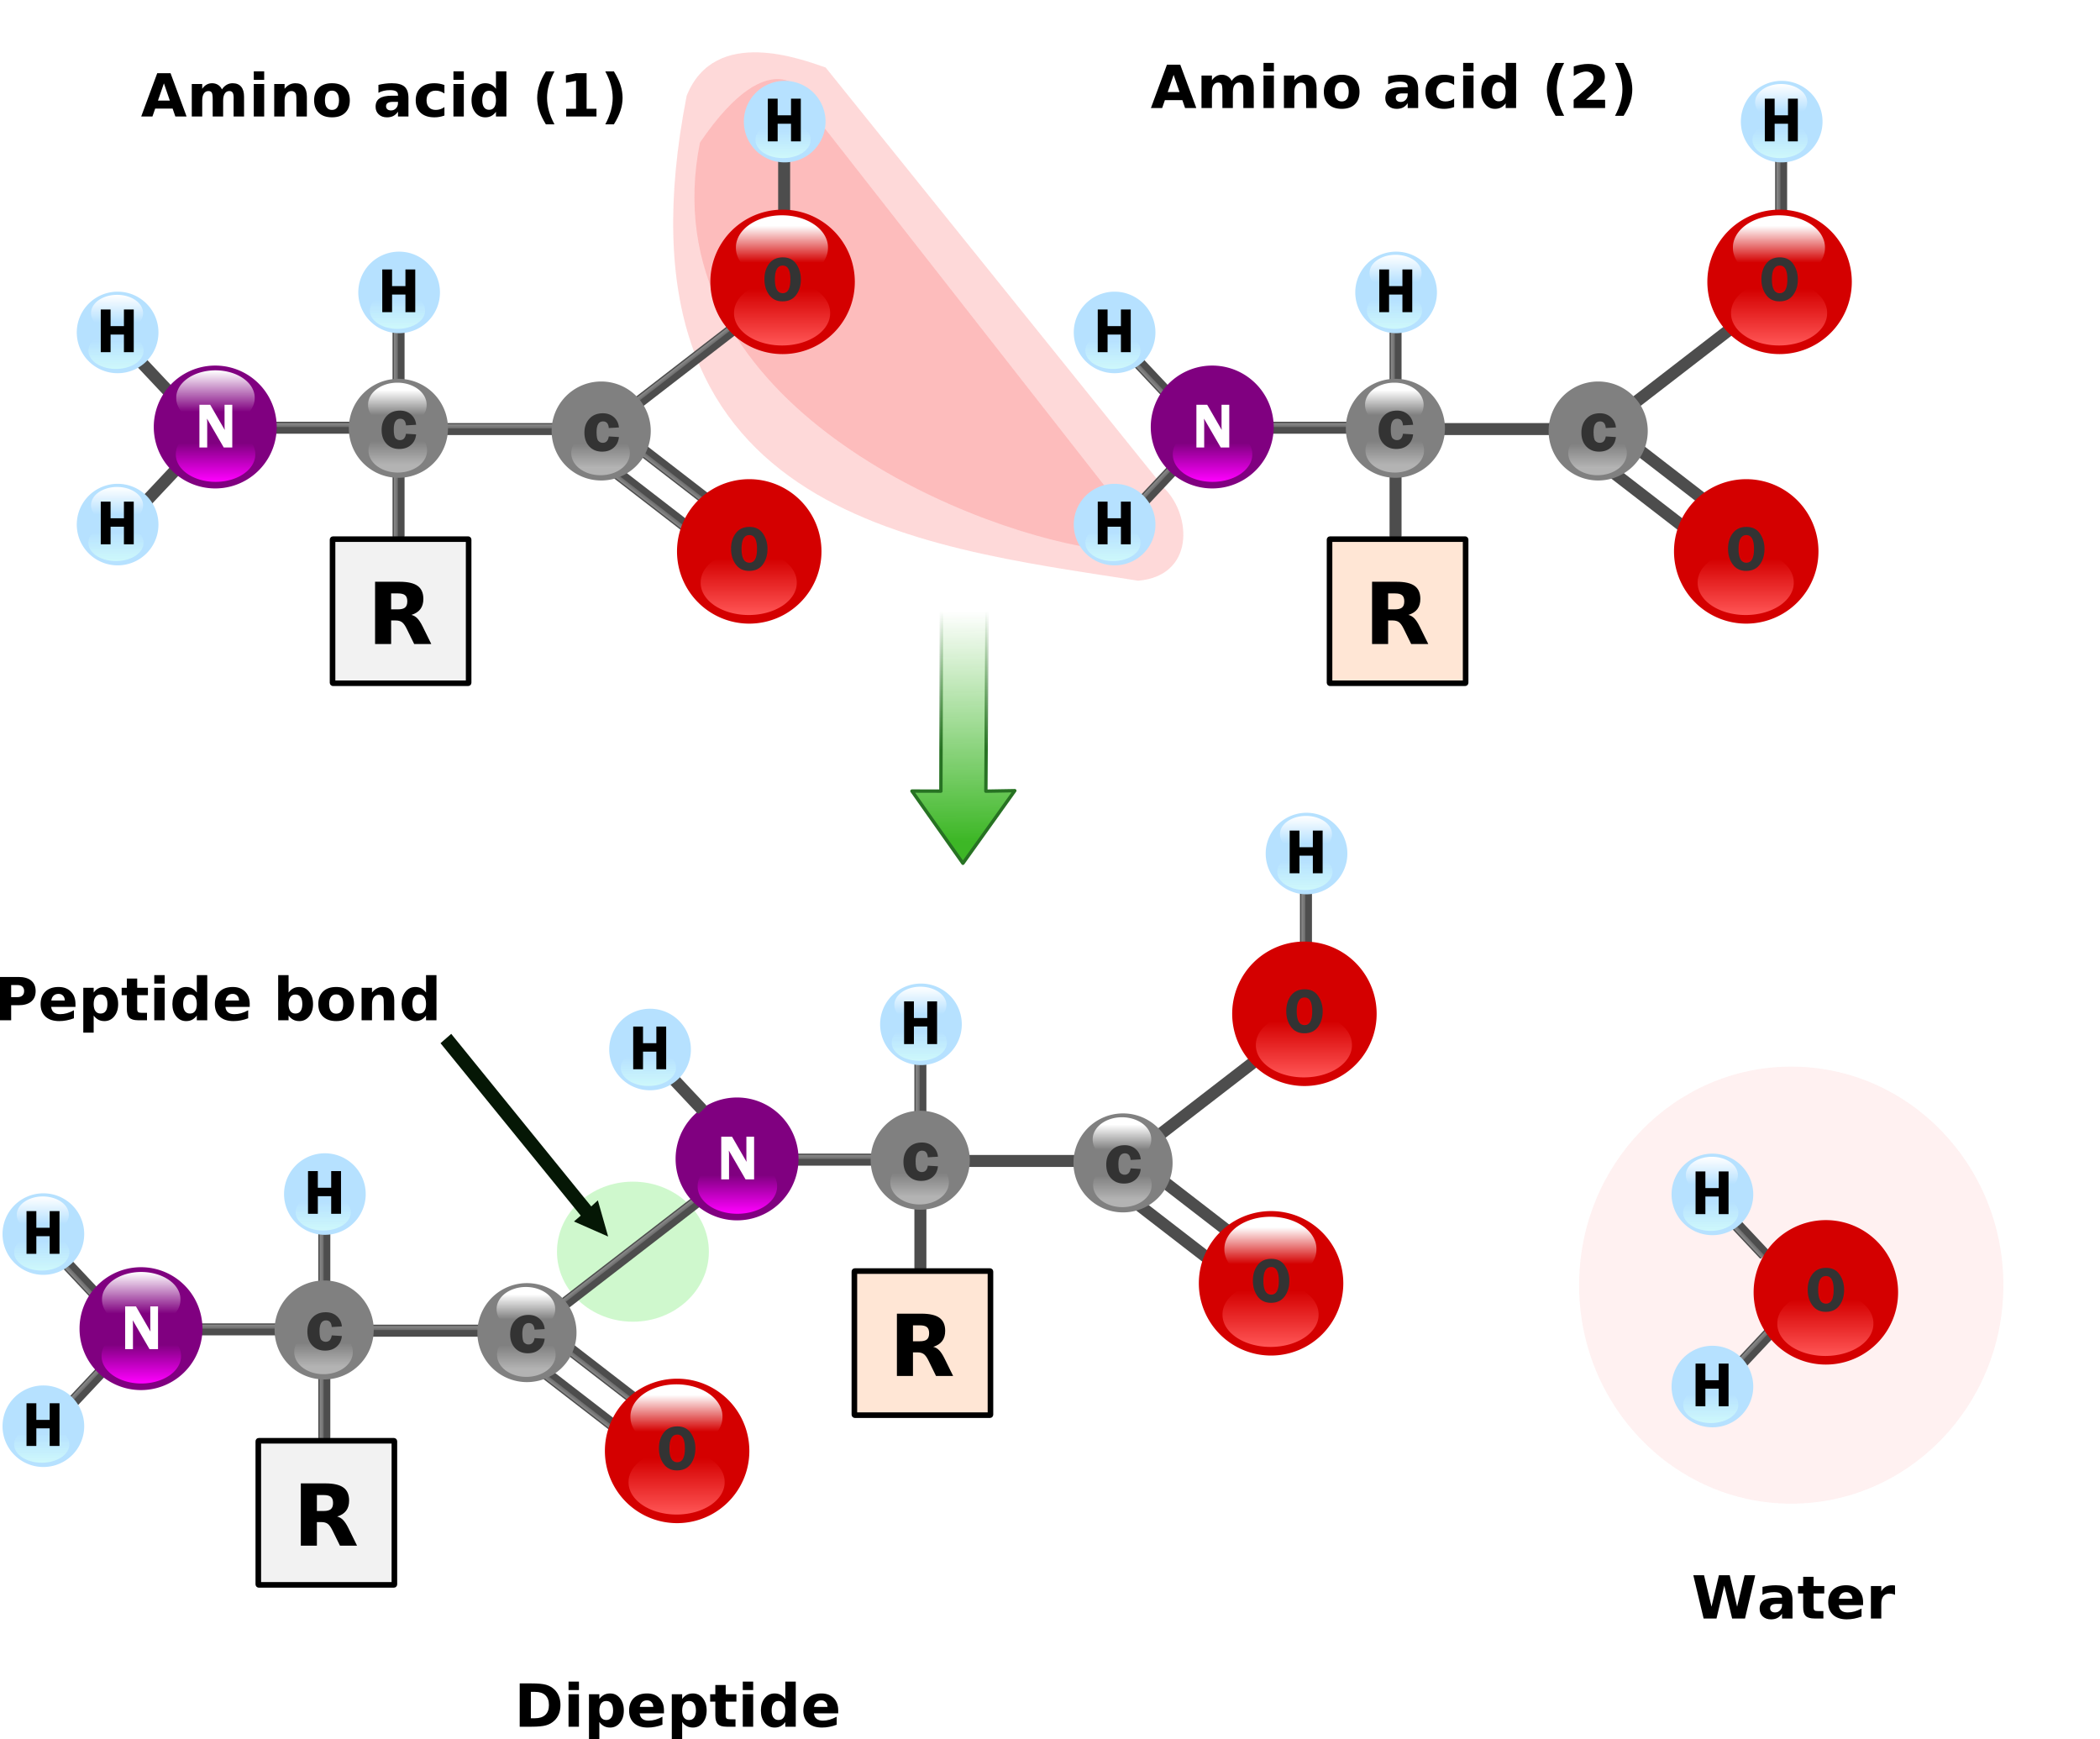 <?xml version="1.0" encoding="UTF-8"?>
<svg version="1.0" viewBox="0 0 989.98 819.74" xmlns="http://www.w3.org/2000/svg" xmlns:xlink="http://www.w3.org/1999/xlink">
<defs>
<filter id="a" x="-.089" y="-.109" width="1.177" height="1.219" color-interpolation-filters="sRGB">
<feGaussianBlur stdDeviation="2.195"/>
</filter>
<linearGradient id="c">
<stop stop-color="#fff" offset="0"/>
<stop stop-color="#fff" stop-opacity="0" offset="1"/>
</linearGradient>
<filter id="q" x="-.11" y="-.15" width="1.219" height="1.301" color-interpolation-filters="sRGB">
<feGaussianBlur stdDeviation="10.15"/>
</filter>
<filter id="ad" x="-.228" y="-.221" width="1.456" height="1.442" color-interpolation-filters="sRGB">
<feGaussianBlur stdDeviation="18.98"/>
</filter>
<filter id="ac" x="-.403" y="-.437" width="1.806" height="1.875" color-interpolation-filters="sRGB">
<feGaussianBlur stdDeviation="10.75"/>
</filter>
<linearGradient id="ab" x1="176.99" x2="176.99" y1="398.94" y2="543.66" gradientTransform="matrix(-1.036 -.003 .005 -.749 695.03 699.06)" gradientUnits="userSpaceOnUse">
<stop stop-color="#3db726" offset="0"/>
<stop stop-color="#3db726" stop-opacity="0" offset="1"/>
</linearGradient>
<linearGradient id="aa" x1="176.99" x2="176.99" y1="456.29" y2="543.66" gradientTransform="matrix(-1.036 -.003 .005 -.749 695.03 699.06)" gradientUnits="userSpaceOnUse">
<stop stop-color="#277223" offset="0"/>
<stop stop-color="#277223" stop-opacity="0" offset="1"/>
</linearGradient>
<linearGradient id="n" x1="520" x2="520" y1="283.59" y2="335.59" gradientTransform="matrix(.629 0 0 .21 158.61 -37.14)" gradientUnits="userSpaceOnUse" xlink:href="#c"/>
<linearGradient id="m" x1="520" x2="520" y1="283.59" y2="335.59" gradientTransform="matrix(.629 0 0 .21 160.6 -53.089)" gradientUnits="userSpaceOnUse" xlink:href="#c"/>
<linearGradient id="e" x1="398.94" x2="398.94" y1="309.64" y2="337.21" gradientUnits="userSpaceOnUse" xlink:href="#c"/>
<linearGradient id="g" x1="398.94" x2="398.94" y1="301.92" y2="343.99" gradientUnits="userSpaceOnUse">
<stop stop-color="#f55" offset="0"/>
<stop stop-color="#f55" stop-opacity="0" offset="1"/>
</linearGradient>
<linearGradient id="l" x1="520" x2="520" y1="283.59" y2="335.59" gradientTransform="matrix(.629 0 0 .21 -128.66 341.86)" gradientUnits="userSpaceOnUse" xlink:href="#c"/>
<linearGradient id="k" x1="520" x2="520" y1="283.59" y2="335.59" gradientTransform="matrix(.223 0 0 .21 -393.91 193.57)" gradientUnits="userSpaceOnUse" xlink:href="#c"/>
<linearGradient id="p" x1="520" x2="520" y1="283.59" y2="335.59" gradientTransform="matrix(.223 0 0 .21 -19.021 224.28)" gradientUnits="userSpaceOnUse" xlink:href="#c"/>
<linearGradient id="h" x1="520" x2="520" y1="283.59" y2="335.59" gradientTransform="matrix(.223 0 0 .21 -370.88 -109.95)" gradientUnits="userSpaceOnUse" xlink:href="#c"/>
<linearGradient id="b" x1="398.94" x2="398.94" y1="301.92" y2="338.39" gradientUnits="userSpaceOnUse" xlink:href="#c"/>
<linearGradient id="d" x1="398.94" x2="398.94" y1="301.92" y2="340.67" gradientUnits="userSpaceOnUse">
<stop stop-color="#cef8fb" offset="0"/>
<stop stop-color="#cef8fb" stop-opacity="0" offset="1"/>
</linearGradient>
<linearGradient id="z" x1="520" x2="520" y1="283.59" y2="335.59" gradientTransform="matrix(.629 0 0 .21 -161.03 561.04)" gradientUnits="userSpaceOnUse" xlink:href="#c"/>
<linearGradient id="y" x1="520" x2="520" y1="283.59" y2="335.59" gradientTransform="matrix(.223 0 0 .21 -709.95 139.57)" gradientUnits="userSpaceOnUse" xlink:href="#c"/>
<linearGradient id="j" x1="520" x2="520" y1="283.59" y2="335.59" gradientTransform="matrix(.629 0 0 .21 -1.368 172.67)" gradientUnits="userSpaceOnUse" xlink:href="#c"/>
<linearGradient id="f" x1="398.94" x2="398.94" y1="310.1" y2="336.28" gradientUnits="userSpaceOnUse">
<stop stop-color="#b3b3b3" offset="0"/>
<stop stop-color="#b3b3b3" stop-opacity="0" offset="1"/>
</linearGradient>
<linearGradient id="i" x1="398.94" x2="398.94" y1="301.92" y2="335.97" gradientUnits="userSpaceOnUse">
<stop stop-color="#f0f" offset="0"/>
<stop stop-color="#f0f" stop-opacity="0" offset="1"/>
</linearGradient>
<linearGradient id="x" x1="520" x2="520" y1="283.59" y2="335.59" gradientTransform="matrix(.629 0 0 .21 119.97 481.04)" gradientUnits="userSpaceOnUse" xlink:href="#c"/>
<linearGradient id="w" x1="520" x2="520" y1="283.59" y2="335.59" gradientTransform="matrix(.223 0 0 .21 -629.95 420.57)" gradientUnits="userSpaceOnUse" xlink:href="#c"/>
<linearGradient id="o" x1="520" x2="520" y1="283.59" y2="335.59" gradientTransform="matrix(.223 0 0 .21 -241.7 375.34)" gradientUnits="userSpaceOnUse" xlink:href="#c"/>
<linearGradient id="v" x1="520" x2="520" y1="283.59" y2="335.59" gradientTransform="matrix(.223 0 0 .21 -59.863 631.69)" gradientUnits="userSpaceOnUse" xlink:href="#c"/>
<linearGradient id="u" x1="520" x2="520" y1="283.59" y2="335.59" gradientTransform="matrix(.629 0 0 .21 -107.03 172.04)" gradientUnits="userSpaceOnUse" xlink:href="#c"/>
<linearGradient id="t" x1="520" x2="520" y1="283.59" y2="335.59" gradientTransform="matrix(.223 0 0 .21 -320.95 193.57)" gradientUnits="userSpaceOnUse" xlink:href="#c"/>
<linearGradient id="s" x1="520" x2="520" y1="283.59" y2="335.59" gradientTransform="matrix(.629 0 0 .21 343.97 172.04)" gradientUnits="userSpaceOnUse" xlink:href="#c"/>
<linearGradient id="r" x1="520" x2="520" y1="283.59" y2="335.59" gradientTransform="matrix(.223 0 0 .21 -320.95 644.57)" gradientUnits="userSpaceOnUse" xlink:href="#c"/>
</defs>
<g transform="translate(-15.57 4.681)">
<g transform="translate(-44,-8)">
<g transform="translate(4)" fill="#fa5959" fill-rule="evenodd">
<path transform="matrix(1.035,0,0,1.012,-21.395,-41.762)" d="m387.13 89.164c-37.43 195.27 103.94 209.57 205.63 225.86 25.53-2.22 24.55-30.02 12-43l-154.33-196.03c-10.12-3.475-50.47-19.719-63.3 13.174z" filter="url(#q)" opacity=".48"/>
<path transform="matrix(.634 0 0 .612 177.63 23.334)" d="m327.93 77.133c-37.44 195.27 191.06 296.23 292.76 312.52 25.53-2.22 24.55-30.02 12-43l-222.34-294.25c-0.32-15.179-28.83-56.872-82.42 24.736z" filter="url(#q)" opacity=".48"/>
</g>
<path d="m524.33 376.25 0.72-113.92-21.61-0.02-0.32 113.92-13.64-0.04 24.03 34.05 24.46-34.23-13.64 0.24z" fill="url(#ab)" fill-rule="evenodd" stroke="url(#aa)" stroke-linecap="round" stroke-linejoin="round" stroke-width="1.586"/>
<g transform="translate(4)">
<path transform="matrix(1.119,0,0,1.119,-99.254,-105.6)" d="m437 624.59c0 16.28-14.34 29.5-32 29.5s-32-13.22-32-29.5 14.34-29.5 32-29.5 32 13.22 32 29.5z" fill="#87ef84" fill-rule="evenodd" filter="url(#ac)" opacity=".63"/>
<g transform="translate(-53,388)" fill-rule="evenodd">
<rect transform="matrix(.791 .611 .611 -.791 0 0)" x="444.79" y="28.92" width="81.763" height="5.66" ry=".658" fill="#4d4d4d"/>
<rect transform="matrix(.791 .611 .611 -.791 0 0)" x="444.79" y="29.549" width="81.763" height="1.887" ry=".219" fill="url(#n)"/>
<rect transform="matrix(.791 .611 .611 -.791 0 0)" x="446.77" y="12.971" width="81.763" height="5.66" ry=".658" fill="#4d4d4d"/>
<rect transform="matrix(.791 .611 .611 -.791 0 0)" x="446.77" y="13.6" width="81.763" height="1.887" ry=".219" fill="url(#m)"/>
</g>
<g transform="translate(-53,388)">
<path transform="matrix(.704 0 0 .629 197.52 97.045)" d="m375.44 321.44a48.37 54.129 0 1 1-96.74 0 48.37 54.129 0 1 1 96.74 0z" fill="#d40000" fill-rule="evenodd"/>
<path transform="matrix(.731 0 0 .629 135.84 78.064)" d="m428.62 325.99a29.681 24.072 0 1 1-59.36 0 29.681 24.072 0 1 1 59.36 0z" fill="url(#e)" fill-rule="evenodd"/>
<path transform="matrix(.763 0 0 -.629 123.14 519)" d="m428.62 325.99a29.681 24.072 0 1 1-59.36 0 29.681 24.072 0 1 1 59.36 0z" fill="url(#g)" fill-rule="evenodd" filter="url(#a)"/>
<path d="m427.72 308.42c-2.71 0-4.81-1.02-6.29-3.05-1.49-2.04-2.23-4.5-2.23-7.39 0-2.94 0.75-5.39 2.26-7.35 1.5-1.97 3.64-2.95 6.42-2.95 2.82 0 4.94 1.05 6.37 3.14 1.43 2.1 2.14 4.5 2.14 7.21 0 2.91-0.74 5.38-2.21 7.38-1.48 2.01-3.63 3.01-6.46 3.01zm0.14-16.9c-2.48 0-3.72 2.18-3.72 6.52 0 4.35 1.24 6.53 3.72 6.53 2.39 0 3.59-2.17 3.59-6.51 0-4.36-1.2-6.54-3.59-6.54z" fill="#333"/>
</g>
<g transform="translate(-54,389)" fill-rule="evenodd">
<rect transform="rotate(-37.678)" x="157.51" y="407.92" width="81.763" height="5.66" ry=".658" fill="#4d4d4d"/>
<rect transform="rotate(-37.678)" x="157.51" y="408.54" width="81.763" height="1.887" ry=".219" fill="url(#l)"/>
<rect transform="rotate(-90)" x="-292.64" y="259.63" width="28.932" height="5.66" ry=".658" fill="#4d4d4d"/>
<rect transform="rotate(-90)" x="-292.64" y="260.26" width="28.932" height="1.887" ry=".219" fill="url(#k)"/>
<rect transform="matrix(-.685 .729 .729 .685 0 0)" x="82.24" y="290.34" width="28.932" height="5.66" ry=".658" fill="#4d4d4d"/>
<rect transform="matrix(-.685 .729 .729 .685 0 0)" x="82.24" y="290.97" width="28.932" height="1.887" ry=".219" fill="url(#p)"/>
</g>
<g transform="translate(10,-10)">
<g transform="translate(-64,399)" fill-rule="evenodd">
<rect transform="rotate(226.77)" x="-269.62" y="-43.888" width="28.932" height="5.66" ry=".658" fill="#4d4d4d"/>
<rect transform="rotate(226.77)" x="-269.62" y="-43.259" width="28.932" height="1.887" ry=".219" fill="url(#h)"/>
</g>
<path transform="matrix(.398 0 0 .355 -64.158 480.91)" d="m375.44 321.44a48.37 54.129 0 1 1-96.74 0 48.37 54.129 0 1 1 96.74 0z" fill="#b6e1ff" fill-rule="evenodd"/>
<g transform="translate(-64,399)">
<path transform="matrix(.413 0 0 .355 -35.008 71.184)" d="m428.62 325.99a29.681 24.072 0 1 1-59.36 0 29.681 24.072 0 1 1 59.36 0z" fill="url(#b)" fill-rule="evenodd"/>
<path transform="matrix(.438 0 0 -.355 -45.492 320.33)" d="m428.62 325.99a29.681 24.072 0 1 1-59.36 0 29.681 24.072 0 1 1 59.36 0z" fill="url(#d)" fill-rule="evenodd" filter="url(#a)"/>
<path d="m137.62 185.2v20.12h-4.63v-8.3h-6.29v8.3h-4.63v-20.12h4.63v7.84h6.29v-7.84h4.63z"/>
</g>
</g>
<path d="m125.8 627.1h80.45c0.36 0 0.65 0.3 0.65 0.66v4.35c0 0.36-0.29 0.65-0.65 0.65h-80.45c-0.37 0-0.66-0.29-0.66-0.65v-4.35c0-0.36 0.29-0.66 0.66-0.66z" fill="#4d4d4d" fill-rule="evenodd"/>
<path d="m125.36 627.73h81.32c0.13 0 0.22 0.1 0.22 0.22v1.45c0 0.12-0.09 0.22-0.22 0.22h-81.32c-0.12 0-0.22-0.1-0.22-0.22v-1.45c0-0.12 0.1-0.22 0.22-0.22z" fill="url(#z)" fill-rule="evenodd"/>
<path transform="rotate(-90)" d="m-608.03 205.63h27.62c0.36 0 0.66 0.3 0.66 0.66v4.34c0 0.37-0.3 0.66-0.66 0.66h-27.62c-0.36 0-0.66-0.29-0.66-0.66v-4.34c0-0.36 0.3-0.66 0.66-0.66z" fill="#4d4d4d" fill-rule="evenodd"/>
<path transform="rotate(-90)" d="m-608.47 206.26h28.5c0.12 0 0.22 0.1 0.22 0.22v1.45c0 0.12-0.1 0.22-0.22 0.22h-28.5c-0.12 0-0.22-0.1-0.22-0.22v-1.45c0-0.12 0.1-0.22 0.22-0.22z" fill="url(#y)" fill-rule="evenodd"/>
<g transform="translate(-54,389)">
<path transform="matrix(.398 0 0 .355 132.55 63.041)" d="m375.44 321.44a48.37 54.129 0 1 1-96.74 0 48.37 54.129 0 1 1 96.74 0z" fill="#b6e1ff" fill-rule="evenodd"/>
<path transform="matrix(.413 0 0 .355 97.701 52.316)" d="m428.62 325.99a29.681 24.072 0 1 1-59.36 0 29.681 24.072 0 1 1 59.36 0z" fill="url(#b)" fill-rule="evenodd"/>
<path transform="matrix(.438 0 0 -.355 87.217 301.46)" d="m428.62 325.99a29.681 24.072 0 1 1-59.36 0 29.681 24.072 0 1 1 59.36 0z" fill="url(#d)" fill-rule="evenodd" filter="url(#a)"/>
<path d="m270.33 166.33v20.13h-4.63v-8.3h-6.3v8.3h-4.62v-20.13h4.62v7.85h6.3v-7.85h4.63z"/>
</g>
<g transform="translate(-54,389)" fill-rule="evenodd">
<rect x="284.8" y="238.73" width="81.763" height="5.66" ry=".658" fill="#4d4d4d"/>
<rect x="284.8" y="239.36" width="81.763" height="1.887" ry=".219" fill="url(#j)"/>
</g>
<g transform="translate(-54,389)">
<path transform="matrix(.483 0 0 .431 104.41 102.67)" d="m375.44 321.44a48.37 54.129 0 1 1-96.74 0 48.37 54.129 0 1 1 96.74 0z" fill="#808080" fill-rule="evenodd"/>
<path transform="matrix(.465 0 0 .431 76.38 89.654)" d="m428.62 325.99a29.681 24.072 0 1 1-59.36 0 29.681 24.072 0 1 1 59.36 0z" fill="url(#e)" fill-rule="evenodd"/>
<path transform="matrix(.465 0 0 -.431 76.582 392.11)" d="m428.62 325.99a29.681 24.072 0 1 1-59.36 0 29.681 24.072 0 1 1 59.36 0z" fill="url(#f)" fill-rule="evenodd" filter="url(#a)"/>
<path d="m270.74 244.07c-0.19 2.06-1 3.72-2.43 4.98-1.43 1.27-3.27 1.9-5.53 1.9-2.45 0-4.45-0.81-5.99-2.43-1.55-1.62-2.32-3.79-2.32-6.51s0.79-4.92 2.37-6.61 3.68-2.54 6.32-2.54c2.12 0 3.88 0.64 5.27 1.91s2.16 2.87 2.31 4.78l-4.78 0.28c-0.16-2.09-1.06-3.13-2.72-3.13-2.02 0-3.04 1.66-3.04 4.98 0 2.22 0.28 3.62 0.85 4.22 0.57 0.59 1.26 0.89 2.07 0.89 1.59 0 2.53-1 2.84-3.01l4.78 0.29z" fill="#333"/>
<path transform="matrix(.483 0 0 .431 200.01 103.93)" d="m375.44 321.44a48.37 54.129 0 1 1-96.74 0 48.37 54.129 0 1 1 96.74 0z" fill="#808080" fill-rule="evenodd"/>
<path transform="matrix(.465 0 0 .431 171.98 90.912)" d="m428.62 325.99a29.681 24.072 0 1 1-59.36 0 29.681 24.072 0 1 1 59.36 0z" fill="url(#e)" fill-rule="evenodd"/>
<path transform="matrix(.465 0 0 -.431 172.18 393.37)" d="m428.62 325.99a29.681 24.072 0 1 1-59.36 0 29.681 24.072 0 1 1 59.36 0z" fill="url(#f)" fill-rule="evenodd" filter="url(#a)"/>
<path d="m366.34 245.33c-0.19 2.05-1 3.71-2.43 4.98s-3.27 1.9-5.53 1.9c-2.45 0-4.45-0.81-5.99-2.43-1.54-1.63-2.32-3.79-2.32-6.51s0.79-4.92 2.37-6.61c1.58-1.7 3.68-2.54 6.32-2.54 2.12 0 3.88 0.64 5.27 1.91s2.16 2.86 2.31 4.78l-4.78 0.27c-0.16-2.08-1.06-3.13-2.71-3.13-2.03 0-3.05 1.67-3.05 4.99 0 2.21 0.28 3.62 0.85 4.21 0.57 0.6 1.26 0.9 2.07 0.9 1.59 0 2.53-1 2.84-3.01l4.78 0.29z" fill="#333"/>
<path transform="matrix(.599 0 0 .535 -19.879 68.623)" d="m375.44 321.44a48.37 54.129 0 1 1-96.74 0 48.37 54.129 0 1 1 96.74 0z" fill="#800080" fill-rule="evenodd"/>
<path transform="matrix(.623 0 0 .535 -72.391 52.462)" d="m428.62 325.99a29.681 24.072 0 1 1-59.36 0 29.681 24.072 0 1 1 59.36 0z" fill="url(#b)" fill-rule="evenodd"/>
<path transform="matrix(.631 0 0 -.535 -75.545 427.87)" d="m428.62 325.99a29.681 24.072 0 1 1-59.36 0 29.681 24.072 0 1 1 59.36 0z" fill="url(#i)" fill-rule="evenodd" filter="url(#a)"/>
<path d="m184.07 230.12v20.13h-4.02l-7.89-13.6c0.01 0.35 0.02 0.57 0.03 0.68 0.04 0.35 0.06 0.64 0.06 0.87v12.05h-3.67v-20.13h5.09l6.85 11.87c-0.06-0.59-0.09-1.04-0.09-1.34v-10.53h3.64z" fill="#fff"/>
<path transform="matrix(.398 0 0 .355 -.158 172.48)" d="m375.44 321.44a48.37 54.129 0 1 1-96.74 0 48.37 54.129 0 1 1 96.74 0z" fill="#b6e1ff" fill-rule="evenodd"/>
<path transform="matrix(.413 0 0 .355 -35.008 161.75)" d="m428.62 325.99a29.681 24.072 0 1 1-59.36 0 29.681 24.072 0 1 1 59.36 0z" fill="url(#b)" fill-rule="evenodd"/>
<path transform="matrix(.438 0 0 -.355 -45.492 410.9)" d="m428.62 325.99a29.681 24.072 0 1 1-59.36 0 29.681 24.072 0 1 1 59.36 0z" fill="url(#d)" fill-rule="evenodd" filter="url(#a)"/>
<path d="m137.62 275.77v20.12h-4.63v-8.3h-6.29v8.3h-4.63v-20.12h4.63v7.84h6.29v-7.84h4.63z"/>
<rect x="231.34" y="293.45" width="64.153" height="67.927" ry=".219" fill="#f2f2f2" fill-rule="evenodd" stroke="#000" stroke-linecap="round" stroke-linejoin="round" stroke-width="2.634"/>
<path d="m262.14 326.55c1.59 0 2.72-0.29 3.41-0.88s1.03-1.56 1.03-2.91c0-1.34-0.34-2.29-1.03-2.87s-1.82-0.86-3.41-0.86h-3.18v7.52h3.18zm-3.18 5.23v11.11h-7.57v-29.35h11.56c3.86 0 6.7 0.65 8.5 1.95 1.8 1.29 2.7 3.35 2.7 6.15 0 1.94-0.47 3.53-1.4 4.78-0.94 1.24-2.35 2.16-4.24 2.75 1.03 0.23 1.96 0.77 2.78 1.6s1.65 2.09 2.49 3.78l4.11 8.34h-8.06l-3.58-7.3c-0.72-1.46-1.45-2.47-2.19-3-0.74-0.54-1.73-0.81-2.96-0.81h-2.14z"/>
</g>
<g transform="translate(227,309)" fill-rule="evenodd">
<rect transform="rotate(-90)" x="-292.64" y="259.63" width="28.932" height="5.66" ry=".658" fill="#4d4d4d"/>
<rect transform="rotate(-90)" x="-292.64" y="260.26" width="28.932" height="1.887" ry=".219" fill="url(#k)"/>
</g>
<path d="m406.8 547.1h80.45c0.36 0 0.65 0.3 0.65 0.66v4.35c0 0.36-0.29 0.65-0.65 0.65h-80.45c-0.37 0-0.66-0.29-0.66-0.65v-4.35c0-0.36 0.29-0.66 0.66-0.66z" fill="#4d4d4d" fill-rule="evenodd"/>
<path d="m406.36 547.73h81.32c0.13 0 0.22 0.1 0.22 0.22v1.45c0 0.12-0.09 0.22-0.22 0.22h-81.32c-0.12 0-0.22-0.1-0.22-0.22v-1.45c0-0.12 0.1-0.22 0.22-0.22z" fill="url(#x)" fill-rule="evenodd"/>
<path transform="rotate(-90)" d="m-528.03 486.63h27.62c0.36 0 0.66 0.3 0.66 0.66v4.34c0 0.37-0.3 0.66-0.66 0.66h-27.62c-0.36 0-0.66-0.29-0.66-0.66v-4.34c0-0.36 0.3-0.66 0.66-0.66z" fill="#4d4d4d" fill-rule="evenodd"/>
<path transform="rotate(-90)" d="m-528.47 487.26h28.5c0.12 0 0.22 0.1 0.22 0.22v1.45c0 0.12-0.1 0.22-0.22 0.22h-28.5c-0.12 0-0.22-0.1-0.22-0.22v-1.45c0-0.12 0.1-0.22 0.22-0.22z" fill="url(#w)" fill-rule="evenodd"/>
<g transform="translate(227,309)">
<path transform="matrix(.398 0 0 .355 132.55 63.041)" d="m375.44 321.44a48.37 54.129 0 1 1-96.74 0 48.37 54.129 0 1 1 96.74 0z" fill="#b6e1ff" fill-rule="evenodd"/>
<path transform="matrix(.413 0 0 .355 97.701 52.316)" d="m428.62 325.99a29.681 24.072 0 1 1-59.36 0 29.681 24.072 0 1 1 59.36 0z" fill="url(#b)" fill-rule="evenodd"/>
<path transform="matrix(.438 0 0 -.355 87.217 301.46)" d="m428.62 325.99a29.681 24.072 0 1 1-59.36 0 29.681 24.072 0 1 1 59.36 0z" fill="url(#d)" fill-rule="evenodd" filter="url(#a)"/>
<path d="m270.33 166.33v20.13h-4.63v-8.3h-6.3v8.3h-4.62v-20.13h4.62v7.85h6.3v-7.85h4.63z"/>
</g>
<g transform="translate(227,309)" fill-rule="evenodd">
<rect transform="rotate(-90)" x="-140.44" y="441.4" width="28.932" height="5.66" ry=".658" fill="#4d4d4d"/>
<rect transform="rotate(-90)" x="-140.44" y="442.03" width="28.932" height="1.887" ry=".219" fill="url(#o)"/>
<rect transform="matrix(.791 .611 .611 -.791 0 0)" x="444.79" y="28.92" width="81.763" height="5.66" ry=".658" fill="#4d4d4d"/>
<rect transform="matrix(.791 .611 .611 -.791 0 0)" x="444.79" y="29.549" width="81.763" height="1.887" ry=".219" fill="url(#n)"/>
<rect transform="matrix(.791 .611 .611 -.791 0 0)" x="446.77" y="12.971" width="81.763" height="5.66" ry=".658" fill="#4d4d4d"/>
<rect transform="matrix(.791 .611 .611 -.791 0 0)" x="446.77" y="13.6" width="81.763" height="1.887" ry=".219" fill="url(#m)"/>
<rect transform="rotate(-37.678)" x="157.51" y="407.92" width="81.763" height="5.66" ry=".658" fill="#4d4d4d"/>
<rect transform="rotate(-37.678)" x="157.51" y="408.54" width="81.763" height="1.887" ry=".219" fill="url(#l)"/>
<rect x="284.8" y="238.73" width="81.763" height="5.66" ry=".658" fill="#4d4d4d"/>
<rect x="284.8" y="239.36" width="81.763" height="1.887" ry=".219" fill="url(#j)"/>
</g>
<g transform="translate(227,309)">
<path transform="matrix(.483 0 0 .431 104.41 102.67)" d="m375.44 321.44a48.37 54.129 0 1 1-96.74 0 48.37 54.129 0 1 1 96.74 0z" fill="#808080" fill-rule="evenodd"/>
<path transform="matrix(.465 0 0 .431 76.38 89.654)" d="m428.62 325.99a29.681 24.072 0 1 1-59.36 0 29.681 24.072 0 1 1 59.36 0z" fill="url(#e)" fill-rule="evenodd"/>
<path transform="matrix(.465 0 0 -.431 76.582 392.11)" d="m428.62 325.99a29.681 24.072 0 1 1-59.36 0 29.681 24.072 0 1 1 59.36 0z" fill="url(#f)" fill-rule="evenodd" filter="url(#a)"/>
<path d="m270.74 244.07c-0.19 2.06-1 3.72-2.43 4.98-1.43 1.27-3.27 1.9-5.53 1.9-2.45 0-4.45-0.81-5.99-2.43-1.55-1.62-2.32-3.79-2.32-6.51s0.79-4.92 2.37-6.61 3.68-2.54 6.32-2.54c2.12 0 3.88 0.64 5.27 1.91s2.16 2.87 2.31 4.78l-4.78 0.28c-0.16-2.09-1.06-3.13-2.72-3.13-2.02 0-3.04 1.66-3.04 4.98 0 2.22 0.28 3.62 0.85 4.22 0.57 0.59 1.26 0.89 2.07 0.89 1.59 0 2.53-1 2.84-3.01l4.78 0.29z" fill="#333"/>
<path transform="matrix(.483 0 0 .431 200.01 103.93)" d="m375.44 321.44a48.37 54.129 0 1 1-96.74 0 48.37 54.129 0 1 1 96.74 0z" fill="#808080" fill-rule="evenodd"/>
<path transform="matrix(.465 0 0 .431 171.98 90.912)" d="m428.62 325.99a29.681 24.072 0 1 1-59.36 0 29.681 24.072 0 1 1 59.36 0z" fill="url(#e)" fill-rule="evenodd"/>
<path transform="matrix(.465 0 0 -.431 172.18 393.37)" d="m428.62 325.99a29.681 24.072 0 1 1-59.36 0 29.681 24.072 0 1 1 59.36 0z" fill="url(#f)" fill-rule="evenodd" filter="url(#a)"/>
<path d="m366.34 245.33c-0.19 2.05-1 3.71-2.43 4.98s-3.27 1.9-5.53 1.9c-2.45 0-4.45-0.81-5.99-2.43-1.54-1.63-2.32-3.79-2.32-6.51s0.79-4.92 2.37-6.61c1.58-1.7 3.68-2.54 6.32-2.54 2.12 0 3.88 0.64 5.27 1.91s2.16 2.86 2.31 4.78l-4.78 0.27c-0.16-2.08-1.06-3.13-2.71-3.13-2.03 0-3.05 1.67-3.05 4.99 0 2.21 0.28 3.62 0.85 4.21 0.57 0.6 1.26 0.9 2.07 0.9 1.59 0 2.53-1 2.84-3.01l4.78 0.29z" fill="#333"/>
<path transform="matrix(.704 0 0 .629 213.24 -30.002)" d="m375.44 321.44a48.37 54.129 0 1 1-96.74 0 48.37 54.129 0 1 1 96.74 0z" fill="#d40000" fill-rule="evenodd"/>
<path transform="matrix(.731 0 0 .629 151.57 -48.984)" d="m428.62 325.99a29.681 24.072 0 1 1-59.36 0 29.681 24.072 0 1 1 59.36 0z" fill="url(#e)" fill-rule="evenodd"/>
<path transform="matrix(.763 0 0 -.629 138.87 391.95)" d="m428.62 325.99a29.681 24.072 0 1 1-59.36 0 29.681 24.072 0 1 1 59.36 0z" fill="url(#g)" fill-rule="evenodd" filter="url(#a)"/>
<path d="m443.45 181.37c-2.72 0-4.81-1.02-6.3-3.05-1.48-2.04-2.22-4.5-2.22-7.39 0-2.93 0.75-5.39 2.25-7.35 1.5-1.97 3.65-2.95 6.43-2.95 2.81 0 4.93 1.05 6.36 3.15s2.14 4.5 2.14 7.2c0 2.92-0.73 5.38-2.21 7.38-1.47 2.01-3.62 3.01-6.45 3.01zm0.13-16.89c-2.48 0-3.72 2.17-3.72 6.51 0 4.36 1.24 6.53 3.72 6.53 2.4 0 3.6-2.17 3.6-6.51 0-4.36-1.2-6.53-3.6-6.53z" fill="#333"/>
<path transform="matrix(.599 0 0 .535 -19.879 68.623)" d="m375.44 321.44a48.37 54.129 0 1 1-96.74 0 48.37 54.129 0 1 1 96.74 0z" fill="#800080" fill-rule="evenodd"/>
<path transform="matrix(.623 0 0 .535 -72.391 52.462)" d="m428.62 325.99a29.681 24.072 0 1 1-59.36 0 29.681 24.072 0 1 1 59.36 0z" fill="url(#b)" fill-rule="evenodd"/>
<path transform="matrix(.631 0 0 -.535 -75.545 427.87)" d="m428.62 325.99a29.681 24.072 0 1 1-59.36 0 29.681 24.072 0 1 1 59.36 0z" fill="url(#i)" fill-rule="evenodd" filter="url(#a)"/>
<path d="m184.07 230.12v20.13h-4.02l-7.89-13.6c0.01 0.35 0.02 0.57 0.03 0.68 0.04 0.35 0.06 0.64 0.06 0.87v12.05h-3.67v-20.13h5.09l6.85 11.87c-0.06-0.59-0.09-1.04-0.09-1.34v-10.53h3.64z" fill="#fff"/>
<path transform="matrix(.398 0 0 .355 314.32 -17.465)" d="m375.44 321.44a48.37 54.129 0 1 1-96.74 0 48.37 54.129 0 1 1 96.74 0z" fill="#b6e1ff" fill-rule="evenodd"/>
<path transform="matrix(.413 0 0 .355 279.47 -28.19)" d="m428.62 325.99a29.681 24.072 0 1 1-59.36 0 29.681 24.072 0 1 1 59.36 0z" fill="url(#b)" fill-rule="evenodd"/>
<path transform="matrix(.438 0 0 -.355 268.98 220.95)" d="m428.62 325.99a29.681 24.072 0 1 1-59.36 0 29.681 24.072 0 1 1 59.36 0z" fill="url(#d)" fill-rule="evenodd" filter="url(#a)"/>
<path d="m452.09 85.828v20.122h-4.62v-8.3h-6.3v8.3h-4.63v-20.122h4.63v7.842h6.3v-7.842h4.62z"/>
<path transform="matrix(.704 0 0 .629 197.52 97.045)" d="m375.44 321.44a48.37 54.129 0 1 1-96.74 0 48.37 54.129 0 1 1 96.74 0z" fill="#d40000" fill-rule="evenodd"/>
<path transform="matrix(.731 0 0 .629 135.84 78.064)" d="m428.62 325.99a29.681 24.072 0 1 1-59.36 0 29.681 24.072 0 1 1 59.36 0z" fill="url(#e)" fill-rule="evenodd"/>
<path transform="matrix(.763 0 0 -.629 123.14 519)" d="m428.62 325.99a29.681 24.072 0 1 1-59.36 0 29.681 24.072 0 1 1 59.36 0z" fill="url(#g)" fill-rule="evenodd" filter="url(#a)"/>
<path d="m427.72 308.42c-2.71 0-4.81-1.02-6.29-3.05-1.49-2.04-2.23-4.5-2.23-7.39 0-2.94 0.75-5.39 2.26-7.35 1.5-1.97 3.64-2.95 6.42-2.95 2.82 0 4.94 1.05 6.37 3.14 1.43 2.1 2.14 4.5 2.14 7.21 0 2.91-0.74 5.38-2.21 7.38-1.48 2.01-3.63 3.01-6.46 3.01zm0.14-16.9c-2.48 0-3.72 2.18-3.72 6.52 0 4.35 1.24 6.53 3.72 6.53 2.39 0 3.59-2.17 3.59-6.51 0-4.36-1.2-6.54-3.59-6.54z" fill="#333"/>
</g>
<g transform="translate(-224,309)">
<rect x="682.34" y="293.45" width="64.153" height="67.927" ry=".219" fill="#ffe6d5" fill-rule="evenodd" stroke="#000" stroke-linecap="round" stroke-linejoin="round" stroke-width="2.634"/>
<path d="m713.14 326.55c1.59 0 2.72-0.29 3.41-0.88s1.03-1.56 1.03-2.91c0-1.34-0.34-2.29-1.03-2.87s-1.82-0.86-3.41-0.86h-3.18v7.52h3.18zm-3.18 5.23v11.11h-7.57v-29.35h11.56c3.86 0 6.7 0.65 8.5 1.95 1.8 1.29 2.7 3.35 2.7 6.15 0 1.94-0.47 3.53-1.4 4.78-0.94 1.24-2.35 2.16-4.24 2.75 1.03 0.23 1.96 0.77 2.78 1.6s1.65 2.09 2.49 3.78l4.11 8.34h-8.06l-3.58-7.3c-0.72-1.46-1.45-2.47-2.19-3-0.74-0.54-1.73-0.81-2.96-0.81h-2.14z"/>
</g>
<g transform="translate(296,-97)">
<g transform="translate(-64,399)" fill-rule="evenodd">
<rect transform="rotate(226.77)" x="-269.62" y="-43.888" width="28.932" height="5.66" ry=".658" fill="#4d4d4d"/>
<rect transform="rotate(226.77)" x="-269.62" y="-43.259" width="28.932" height="1.887" ry=".219" fill="url(#h)"/>
</g>
<path transform="matrix(.398 0 0 .355 -64.158 480.91)" d="m375.44 321.44a48.37 54.129 0 1 1-96.74 0 48.37 54.129 0 1 1 96.74 0z" fill="#b6e1ff" fill-rule="evenodd"/>
<g transform="translate(-64,399)">
<path transform="matrix(.413 0 0 .355 -35.008 71.184)" d="m428.62 325.99a29.681 24.072 0 1 1-59.36 0 29.681 24.072 0 1 1 59.36 0z" fill="url(#b)" fill-rule="evenodd"/>
<path transform="matrix(.438 0 0 -.355 -45.492 320.33)" d="m428.62 325.99a29.681 24.072 0 1 1-59.36 0 29.681 24.072 0 1 1 59.36 0z" fill="url(#d)" fill-rule="evenodd" filter="url(#a)"/>
<path d="m137.62 185.2v20.12h-4.63v-8.3h-6.29v8.3h-4.63v-20.12h4.63v7.84h6.29v-7.84h4.63z"/>
</g>
</g>
<path transform="translate(233,134)" d="m767 475.09c0 56.86-44.8 103-100 103s-100-46.14-100-103 44.8-103 100-103 100 46.14 100 103z" fill="#ff2a2a" fill-rule="evenodd" filter="url(#ad)" opacity=".26"/>
<g transform="translate(408,121)">
<rect transform="matrix(-.685 .729 .729 .685 0 0)" x="41.398" y="697.75" width="28.932" height="5.66" ry=".658" fill="#4d4d4d" fill-rule="evenodd"/>
<rect transform="matrix(-.685 .729 .729 .685 0 0)" x="41.398" y="698.38" width="28.932" height="1.887" ry=".219" fill="url(#v)" fill-rule="evenodd"/>
<g transform="translate(324.82,249.3)" fill-rule="evenodd">
<rect transform="rotate(226.77)" x="-269.62" y="-43.888" width="28.932" height="5.66" ry=".658" fill="#4d4d4d"/>
<rect transform="rotate(226.77)" x="-269.62" y="-43.259" width="28.932" height="1.887" ry=".219" fill="url(#h)"/>
</g>
<g transform="translate(359.82,73.296)">
<path transform="matrix(.398 0 0 .355 -35.158 257.91)" d="m375.44 321.44a48.37 54.129 0 1 1-96.74 0 48.37 54.129 0 1 1 96.74 0z" fill="#b6e1ff" fill-rule="evenodd"/>
<g transform="translate(-35,176)">
<path transform="matrix(.413 0 0 .355 -35.008 71.184)" d="m428.62 325.99a29.681 24.072 0 1 1-59.36 0 29.681 24.072 0 1 1 59.36 0z" fill="url(#b)" fill-rule="evenodd"/>
<path transform="matrix(.438 0 0 -.355 -45.492 320.33)" d="m428.62 325.99a29.681 24.072 0 1 1-59.36 0 29.681 24.072 0 1 1 59.36 0z" fill="url(#d)" fill-rule="evenodd" filter="url(#a)"/>
<path d="m137.62 185.2v20.12h-4.63v-8.3h-6.29v8.3h-4.63v-20.12h4.63v7.84h6.29v-7.84h4.63z"/>
</g>
<path transform="matrix(.398 0 0 .355 -35.158 348.48)" d="m375.44 321.44a48.37 54.129 0 1 1-96.74 0 48.37 54.129 0 1 1 96.74 0z" fill="#b6e1ff" fill-rule="evenodd"/>
<path transform="matrix(.413 0 0 .355 -70.008 337.75)" d="m428.62 325.99a29.681 24.072 0 1 1-59.36 0 29.681 24.072 0 1 1 59.36 0z" fill="url(#b)" fill-rule="evenodd"/>
<path transform="matrix(.438 0 0 -.355 -80.492 586.9)" d="m428.62 325.99a29.681 24.072 0 1 1-59.36 0 29.681 24.072 0 1 1 59.36 0z" fill="url(#d)" fill-rule="evenodd" filter="url(#a)"/>
<path d="m102.62 451.77v20.12h-4.63v-8.3h-6.294v8.3h-4.629v-20.12h4.629v7.84h6.294v-7.84h4.63z"/>
</g>
<g transform="translate(64.817,319.3)">
<path transform="matrix(.704 0 0 .629 213.24 -30.002)" d="m375.44 321.44a48.37 54.129 0 1 1-96.74 0 48.37 54.129 0 1 1 96.74 0z" fill="#d40000" fill-rule="evenodd"/>
<path transform="matrix(.731 0 0 .629 151.57 -48.984)" d="m428.62 325.99a29.681 24.072 0 1 1-59.36 0 29.681 24.072 0 1 1 59.36 0z" fill="url(#e)" fill-rule="evenodd"/>
<path transform="matrix(.763 0 0 -.629 138.87 391.95)" d="m428.62 325.99a29.681 24.072 0 1 1-59.36 0 29.681 24.072 0 1 1 59.36 0z" fill="url(#g)" fill-rule="evenodd" filter="url(#a)"/>
<path d="m443.45 181.37c-2.72 0-4.81-1.02-6.3-3.05-1.48-2.04-2.22-4.5-2.22-7.39 0-2.93 0.75-5.39 2.25-7.35 1.5-1.97 3.65-2.95 6.43-2.95 2.81 0 4.93 1.05 6.36 3.15s2.14 4.5 2.14 7.2c0 2.92-0.73 5.38-2.21 7.38-1.47 2.01-3.62 3.01-6.45 3.01zm0.13-16.89c-2.48 0-3.72 2.17-3.72 6.51 0 4.36 1.24 6.53 3.72 6.53 2.4 0 3.6-2.17 3.6-6.51 0-4.36-1.2-6.53-3.6-6.53z" fill="#333"/>
</g>
</g>
<path d="m853.83 745.82h5.05l3.53 14.83 3.5-14.83h5.07l3.5 14.83 3.53-14.83h5l-4.81 20.41h-6.07l-3.71-15.52-3.66 15.52h-6.07l-4.86-20.41zm39.28 13.52c-1.02 0-1.79 0.17-2.3 0.52-0.52 0.35-0.77 0.86-0.77 1.53 0 0.62 0.2 1.11 0.62 1.46 0.41 0.35 0.99 0.52 1.73 0.52 0.92 0 1.69-0.33 2.32-0.99s0.95-1.48 0.95-2.48v-0.56h-2.55zm7.48-1.84v8.73h-4.93v-2.27c-0.66 0.93-1.4 1.61-2.22 2.03-0.82 0.43-1.82 0.64-2.99 0.64-1.59 0-2.88-0.46-3.87-1.39-0.98-0.92-1.48-2.13-1.48-3.6 0-1.8 0.62-3.11 1.85-3.95 1.24-0.84 3.18-1.26 5.82-1.26h2.89v-0.38c0-0.78-0.31-1.35-0.92-1.71s-1.56-0.54-2.86-0.54c-1.05 0-2.02 0.11-2.92 0.32-0.91 0.21-1.74 0.52-2.52 0.94v-3.73c1.05-0.26 2.1-0.45 3.16-0.58s2.11-0.2 3.17-0.2c2.76 0 4.76 0.54 5.98 1.63 1.23 1.09 1.84 2.86 1.84 5.32zm9.93-10.93v4.35h5.04v3.5h-5.04v6.49c0 0.71 0.14 1.2 0.42 1.45s0.84 0.37 1.68 0.37h2.52v3.5h-4.2c-1.93 0-3.3-0.4-4.11-1.21-0.8-0.8-1.21-2.17-1.21-4.11v-6.49h-2.43v-3.5h2.43v-4.35h4.9zm23.34 11.96v1.4h-11.45c0.12 1.15 0.54 2.01 1.25 2.58 0.71 0.58 1.7 0.86 2.98 0.86 1.03 0 2.08-0.15 3.16-0.45 1.08-0.31 2.19-0.77 3.33-1.39v3.77c-1.16 0.44-2.31 0.77-3.47 0.99-1.16 0.23-2.32 0.34-3.47 0.34-2.78 0-4.93-0.71-6.46-2.11-1.54-1.41-2.31-3.39-2.31-5.93 0-2.5 0.76-4.46 2.26-5.89 1.51-1.43 3.59-2.15 6.23-2.15 2.41 0 4.33 0.72 5.78 2.17 1.44 1.45 2.17 3.39 2.17 5.81zm-5.04-1.62c0-0.93-0.27-1.68-0.81-2.25s-1.25-0.86-2.13-0.86c-0.94 0-1.71 0.27-2.31 0.8-0.59 0.54-0.96 1.31-1.1 2.31h6.35zm20.1-1.82c-0.43-0.2-0.85-0.35-1.28-0.44-0.42-0.1-0.85-0.15-1.27-0.15-1.26 0-2.23 0.4-2.91 1.21s-1.02 1.96-1.02 3.47v7.05h-4.89v-15.31h4.89v2.52c0.63-1.01 1.35-1.74 2.17-2.2 0.81-0.46 1.79-0.69 2.93-0.69 0.17 0 0.34 0.01 0.53 0.02 0.2 0.01 0.47 0.04 0.84 0.09l0.01 4.43z"/>
</g>
<path d="m309.83 800.8v12.45h1.89c2.15 0 3.79-0.53 4.93-1.6 1.13-1.06 1.7-2.61 1.7-4.64s-0.56-3.57-1.69-4.63c-1.13-1.05-2.78-1.58-4.94-1.58h-1.89zm-5.26-3.98h5.55c3.1 0 5.41 0.22 6.93 0.66 1.51 0.45 2.81 1.19 3.9 2.25 0.96 0.92 1.67 1.98 2.13 3.19 0.47 1.2 0.7 2.56 0.7 4.09 0 1.54-0.23 2.91-0.7 4.12-0.46 1.21-1.17 2.27-2.13 3.19-1.09 1.06-2.41 1.81-3.94 2.25s-3.83 0.66-6.89 0.66h-5.55v-20.41zm23.02 5.1h4.9v15.31h-4.9v-15.31zm0-5.96h4.9v3.99h-4.9v-3.99zm14.52 19.06v8.04h-4.89v-21.14h4.89v2.24c0.68-0.89 1.43-1.55 2.25-1.97 0.82-0.43 1.76-0.64 2.83-0.64 1.88 0 3.43 0.75 4.64 2.25 1.22 1.5 1.82 3.43 1.82 5.79s-0.6 4.29-1.82 5.79c-1.21 1.5-2.76 2.25-4.64 2.25-1.07 0-2.01-0.21-2.83-0.64-0.82-0.42-1.57-1.08-2.25-1.97zm3.26-9.91c-1.05 0-1.86 0.38-2.42 1.15s-0.84 1.88-0.84 3.33 0.28 2.56 0.84 3.33 1.37 1.15 2.42 1.15 1.85-0.38 2.4-1.14c0.55-0.77 0.82-1.88 0.82-3.34s-0.27-2.57-0.82-3.34c-0.55-0.76-1.35-1.14-2.4-1.14zm27.2 4.42v1.4h-11.44c0.12 1.15 0.53 2.01 1.25 2.58 0.71 0.58 1.7 0.86 2.98 0.86 1.03 0 2.08-0.15 3.16-0.45 1.08-0.31 2.19-0.77 3.33-1.39v3.77c-1.16 0.44-2.32 0.77-3.47 0.99-1.16 0.23-2.32 0.34-3.48 0.34-2.77 0-4.92-0.71-6.46-2.11-1.53-1.41-2.3-3.39-2.3-5.93 0-2.5 0.75-4.46 2.26-5.89s3.59-2.15 6.23-2.15c2.41 0 4.33 0.72 5.78 2.17 1.44 1.45 2.16 3.39 2.16 5.81zm-5.03-1.62c0-0.93-0.27-1.68-0.81-2.25s-1.25-0.86-2.13-0.86c-0.94 0-1.71 0.27-2.31 0.8-0.59 0.54-0.96 1.31-1.1 2.31h6.35zm13.62 7.11v8.04h-4.89v-21.14h4.89v2.24c0.67-0.89 1.42-1.55 2.24-1.97 0.82-0.43 1.77-0.64 2.83-0.64 1.89 0 3.44 0.75 4.65 2.25s1.82 3.43 1.82 5.79-0.61 4.29-1.82 5.79-2.76 2.25-4.65 2.25c-1.06 0-2.01-0.21-2.83-0.64-0.82-0.42-1.57-1.08-2.24-1.97zm3.25-9.91c-1.04 0-1.85 0.38-2.41 1.15s-0.84 1.88-0.84 3.33 0.28 2.56 0.84 3.33 1.37 1.15 2.41 1.15c1.05 0 1.85-0.38 2.4-1.14 0.55-0.77 0.83-1.88 0.83-3.34s-0.28-2.57-0.83-3.34c-0.55-0.76-1.35-1.14-2.4-1.14zm17.27-7.54v4.35h5.05v3.5h-5.05v6.49c0 0.71 0.14 1.2 0.43 1.45 0.28 0.25 0.84 0.37 1.68 0.37h2.51v3.5h-4.19c-1.94 0-3.31-0.4-4.11-1.21-0.81-0.8-1.21-2.17-1.21-4.11v-6.49h-2.44v-3.5h2.44v-4.35h4.89zm8.05 4.35h4.9v15.31h-4.9v-15.31zm0-5.96h4.9v3.99h-4.9v-3.99zm20.05 8.2v-8.2h4.92v21.27h-4.92v-2.21c-0.68 0.9-1.42 1.56-2.23 1.98s-1.75 0.63-2.82 0.63c-1.88 0-3.43-0.75-4.65-2.25-1.21-1.5-1.81-3.43-1.81-5.79s0.6-4.29 1.81-5.79c1.22-1.5 2.77-2.25 4.65-2.25 1.06 0 2 0.21 2.81 0.64 0.82 0.42 1.56 1.08 2.24 1.97zm-3.23 9.91c1.05 0 1.85-0.38 2.4-1.14 0.55-0.77 0.83-1.88 0.83-3.34s-0.28-2.57-0.83-3.34c-0.55-0.76-1.35-1.14-2.4-1.14-1.04 0-1.83 0.38-2.38 1.14-0.56 0.77-0.83 1.88-0.83 3.34s0.27 2.57 0.83 3.34c0.55 0.76 1.34 1.14 2.38 1.14zm28.16-4.54v1.4h-11.44c0.12 1.15 0.53 2.01 1.25 2.58 0.71 0.58 1.7 0.86 2.98 0.86 1.03 0 2.08-0.15 3.16-0.45 1.08-0.31 2.19-0.77 3.33-1.39v3.77c-1.16 0.44-2.31 0.77-3.47 0.99-1.16 0.23-2.32 0.34-3.48 0.34-2.77 0-4.92-0.71-6.46-2.11-1.53-1.41-2.3-3.39-2.3-5.93 0-2.5 0.76-4.46 2.26-5.89 1.51-1.43 3.59-2.15 6.23-2.15 2.41 0 4.33 0.72 5.78 2.17 1.44 1.45 2.16 3.39 2.16 5.81zm-5.03-1.62c0-0.93-0.27-1.68-0.81-2.25s-1.25-0.86-2.13-0.86c-0.94 0-1.71 0.27-2.31 0.8-0.59 0.54-0.96 1.31-1.1 2.31h6.35z"/>
<path d="m59.57 463.82h8.737c2.597 0 4.591 0.58 5.981 1.73s2.085 2.8 2.085 4.93c0 2.14-0.695 3.79-2.085 4.94s-3.384 1.73-5.981 1.73h-3.473v7.08h-5.264v-20.41zm5.264 3.81v5.71h2.912c1.021 0 1.809-0.25 2.365-0.75s0.834-1.2 0.834-2.11-0.278-1.62-0.834-2.11-1.344-0.74-2.365-0.74h-2.912zm30.311 8.9v1.4h-11.444c0.119 1.15 0.533 2.01 1.244 2.58 0.711 0.58 1.705 0.86 2.981 0.86 1.03 0 2.085-0.15 3.165-0.45 1.08-0.31 2.19-0.77 3.329-1.39v3.77c-1.158 0.44-2.315 0.77-3.473 0.99-1.157 0.23-2.315 0.34-3.472 0.34-2.771 0-4.925-0.71-6.46-2.11-1.536-1.41-2.304-3.39-2.304-5.93 0-2.5 0.754-4.46 2.263-5.89 1.508-1.43 3.584-2.15 6.227-2.15 2.406 0 4.332 0.72 5.777 2.17 1.444 1.45 2.167 3.39 2.167 5.81zm-5.032-1.62c0-0.93-0.271-1.68-0.813-2.25-0.543-0.57-1.251-0.86-2.126-0.86-0.948 0-1.718 0.27-2.311 0.8-0.592 0.54-0.961 1.31-1.107 2.31h6.357zm13.617 7.11v8.04h-4.894v-21.14h4.894v2.24c0.67-0.89 1.42-1.55 2.24-1.97 0.82-0.43 1.77-0.64 2.83-0.64 1.89 0 3.44 0.75 4.65 2.25s1.82 3.43 1.82 5.79-0.61 4.29-1.82 5.79-2.76 2.25-4.65 2.25c-1.06 0-2.01-0.21-2.83-0.64-0.82-0.42-1.57-1.08-2.24-1.97zm3.25-9.91c-1.04 0-1.85 0.38-2.41 1.15s-0.84 1.88-0.84 3.33 0.28 2.56 0.84 3.33 1.37 1.15 2.41 1.15c1.05 0 1.85-0.38 2.4-1.14 0.56-0.77 0.83-1.88 0.83-3.34s-0.27-2.57-0.83-3.34c-0.55-0.76-1.35-1.14-2.4-1.14zm17.27-7.54v4.35h5.05v3.5h-5.05v6.49c0 0.71 0.14 1.2 0.43 1.45 0.28 0.25 0.84 0.37 1.68 0.37h2.51v3.5h-4.19c-1.94 0-3.31-0.4-4.11-1.21-0.81-0.8-1.21-2.17-1.21-4.11v-6.49h-2.44v-3.5h2.44v-4.35h4.89zm8.05 4.35h4.9v15.31h-4.9v-15.31zm0-5.96h4.9v3.99h-4.9v-3.99zm20.05 8.2v-8.2h4.92v21.27h-4.92v-2.21c-0.68 0.9-1.42 1.56-2.23 1.98s-1.75 0.63-2.82 0.63c-1.88 0-3.43-0.75-4.65-2.25-1.21-1.5-1.81-3.43-1.81-5.79s0.6-4.29 1.81-5.79c1.22-1.5 2.77-2.25 4.65-2.25 1.06 0 2 0.21 2.81 0.64 0.82 0.42 1.56 1.08 2.24 1.97zm-3.23 9.91c1.05 0 1.85-0.38 2.4-1.14 0.55-0.77 0.83-1.88 0.83-3.34s-0.28-2.57-0.83-3.34c-0.55-0.76-1.35-1.14-2.4-1.14-1.04 0-1.83 0.38-2.38 1.14-0.56 0.77-0.83 1.88-0.83 3.34s0.27 2.57 0.83 3.34c0.55 0.76 1.34 1.14 2.38 1.14zm28.17-4.54v1.4h-11.45c0.12 1.15 0.53 2.01 1.25 2.58 0.71 0.58 1.7 0.86 2.98 0.86 1.03 0 2.08-0.15 3.16-0.45 1.08-0.31 2.19-0.77 3.33-1.39v3.77c-1.16 0.44-2.31 0.77-3.47 0.99-1.16 0.23-2.32 0.34-3.47 0.34-2.78 0-4.93-0.71-6.46-2.11-1.54-1.41-2.31-3.39-2.31-5.93 0-2.5 0.76-4.46 2.26-5.89 1.51-1.43 3.59-2.15 6.23-2.15 2.41 0 4.33 0.72 5.78 2.17 1.44 1.45 2.17 3.39 2.17 5.81zm-5.04-1.62c0-0.93-0.27-1.68-0.81-2.25s-1.25-0.86-2.13-0.86c-0.94 0-1.71 0.27-2.31 0.8-0.59 0.54-0.96 1.31-1.1 2.31h6.35zm26.61 6.16c1.05 0 1.85-0.38 2.4-1.14 0.55-0.77 0.83-1.88 0.83-3.34s-0.28-2.57-0.83-3.34c-0.55-0.76-1.35-1.14-2.4-1.14s-1.85 0.38-2.41 1.15-0.84 1.88-0.84 3.33 0.28 2.56 0.84 3.33 1.36 1.15 2.41 1.15zm-3.25-9.91c0.67-0.89 1.42-1.55 2.24-1.97 0.82-0.43 1.76-0.64 2.83-0.64 1.88 0 3.43 0.75 4.65 2.25 1.21 1.5 1.81 3.43 1.81 5.79s-0.6 4.29-1.81 5.79c-1.22 1.5-2.77 2.25-4.65 2.25-1.07 0-2.01-0.21-2.83-0.64-0.82-0.42-1.57-1.08-2.24-1.97v2.21h-4.9v-21.27h4.9v8.2zm22.46 0.89c-1.09 0-1.91 0.39-2.48 1.17s-0.86 1.9-0.86 3.37 0.29 2.59 0.86 3.37 1.39 1.17 2.48 1.17c1.06 0 1.88-0.39 2.45-1.17 0.56-0.78 0.84-1.9 0.84-3.37s-0.28-2.59-0.84-3.37c-0.57-0.78-1.39-1.17-2.45-1.17zm0-3.5c2.63 0 4.69 0.71 6.17 2.13 1.48 1.43 2.22 3.39 2.22 5.91s-0.74 4.48-2.22 5.91c-1.48 1.42-3.54 2.13-6.17 2.13-2.64 0-4.71-0.71-6.2-2.13-1.49-1.43-2.24-3.39-2.24-5.91s0.75-4.48 2.24-5.91c1.49-1.42 3.56-2.13 6.2-2.13zm27.36 6.36v9.32h-4.93v-7.13c0-1.33-0.03-2.24-0.08-2.74-0.06-0.5-0.17-0.87-0.31-1.11-0.19-0.32-0.45-0.56-0.78-0.74s-0.7-0.27-1.12-0.27c-1.02 0-1.83 0.4-2.41 1.18-0.58 0.79-0.87 1.88-0.87 3.28v7.53h-4.9v-15.31h4.9v2.24c0.73-0.89 1.52-1.55 2.35-1.97 0.83-0.43 1.74-0.64 2.75-0.64 1.76 0 3.11 0.54 4.02 1.63 0.92 1.08 1.38 2.66 1.38 4.73zm14.98-3.75v-8.2h4.92v21.27h-4.92v-2.21c-0.67 0.9-1.42 1.56-2.23 1.98s-1.75 0.63-2.81 0.63c-1.89 0-3.44-0.75-4.65-2.25-1.22-1.5-1.82-3.43-1.82-5.79s0.6-4.29 1.82-5.79c1.21-1.5 2.76-2.25 4.65-2.25 1.05 0 1.99 0.21 2.8 0.64 0.82 0.42 1.57 1.08 2.24 1.97zm-3.23 9.91c1.05 0 1.85-0.38 2.4-1.14 0.55-0.77 0.83-1.88 0.83-3.34s-0.28-2.57-0.83-3.34c-0.55-0.76-1.35-1.14-2.4-1.14-1.04 0-1.83 0.38-2.38 1.14-0.55 0.77-0.83 1.88-0.83 3.34s0.28 2.57 0.83 3.34c0.55 0.76 1.34 1.14 2.38 1.14z"/>
<path d="m338.3 571.98-66.01-81.34-5.05 4.41 66.1 81.26-3.2 2.77 16.12 7.1-4.85-17.07-3.11 2.87z" fill="#051705" fill-rule="evenodd"/>
<g transform="translate(4)">
<g transform="translate(-19,-36)">
<g fill-rule="evenodd">
<rect transform="rotate(-90)" x="-292.64" y="259.63" width="28.932" height="5.66" ry=".658" fill="#4d4d4d"/>
<rect transform="rotate(-90)" x="-292.64" y="260.26" width="28.932" height="1.887" ry=".219" fill="url(#k)"/>
<rect transform="matrix(-.685 .729 .729 .685 0 0)" x="82.24" y="290.34" width="28.932" height="5.66" ry=".658" fill="#4d4d4d"/>
<rect transform="matrix(-.685 .729 .729 .685 0 0)" x="82.24" y="290.97" width="28.932" height="1.887" ry=".219" fill="url(#p)"/>
<rect transform="rotate(226.77)" x="-269.62" y="-43.888" width="28.932" height="5.66" ry=".658" fill="#4d4d4d"/>
<rect transform="rotate(226.77)" x="-269.62" y="-43.259" width="28.932" height="1.887" ry=".219" fill="url(#h)"/>
</g>
<path transform="matrix(.398 0 0 .355 -.158 81.909)" d="m375.44 321.44a48.37 54.129 0 1 1-96.74 0 48.37 54.129 0 1 1 96.74 0z" fill="#b6e1ff" fill-rule="evenodd"/>
<path transform="matrix(.413 0 0 .355 -35.008 71.184)" d="m428.62 325.99a29.681 24.072 0 1 1-59.36 0 29.681 24.072 0 1 1 59.36 0z" fill="url(#b)" fill-rule="evenodd"/>
<path transform="matrix(.438 0 0 -.355 -45.492 320.33)" d="m428.62 325.99a29.681 24.072 0 1 1-59.36 0 29.681 24.072 0 1 1 59.36 0z" fill="url(#d)" fill-rule="evenodd" filter="url(#a)"/>
<path d="m137.62 185.2v20.12h-4.63v-8.3h-6.29v8.3h-4.63v-20.12h4.63v7.84h6.29v-7.84h4.63z"/>
<rect x="179.14" y="238.1" width="81.763" height="5.66" ry=".658" fill="#4d4d4d" fill-rule="evenodd"/>
<rect x="179.14" y="238.73" width="81.763" height="1.887" ry=".219" fill="url(#u)" fill-rule="evenodd"/>
<rect transform="rotate(-90)" x="-219.69" y="259.63" width="28.932" height="5.66" ry=".658" fill="#4d4d4d" fill-rule="evenodd"/>
<rect transform="rotate(-90)" x="-219.69" y="260.26" width="28.932" height="1.887" ry=".219" fill="url(#t)" fill-rule="evenodd"/>
<path transform="matrix(.398 0 0 .355 132.55 63.041)" d="m375.44 321.44a48.37 54.129 0 1 1-96.74 0 48.37 54.129 0 1 1 96.74 0z" fill="#b6e1ff" fill-rule="evenodd"/>
<path transform="matrix(.413 0 0 .355 97.701 52.316)" d="m428.62 325.99a29.681 24.072 0 1 1-59.36 0 29.681 24.072 0 1 1 59.36 0z" fill="url(#b)" fill-rule="evenodd"/>
<path transform="matrix(.438 0 0 -.355 87.217 301.46)" d="m428.62 325.99a29.681 24.072 0 1 1-59.36 0 29.681 24.072 0 1 1 59.36 0z" fill="url(#d)" fill-rule="evenodd" filter="url(#a)"/>
<path d="m270.33 166.33v20.13h-4.63v-8.3h-6.3v8.3h-4.62v-20.13h4.62v7.85h6.3v-7.85h4.63z"/>
<g fill-rule="evenodd">
<rect transform="rotate(-90)" x="-140.44" y="441.4" width="28.932" height="5.66" ry=".658" fill="#4d4d4d"/>
<rect transform="rotate(-90)" x="-140.44" y="442.03" width="28.932" height="1.887" ry=".219" fill="url(#o)"/>
<rect transform="matrix(.791 .611 .611 -.791 0 0)" x="444.79" y="28.92" width="81.763" height="5.66" ry=".658" fill="#4d4d4d"/>
<rect transform="matrix(.791 .611 .611 -.791 0 0)" x="444.79" y="29.549" width="81.763" height="1.887" ry=".219" fill="url(#n)"/>
<rect transform="matrix(.791 .611 .611 -.791 0 0)" x="446.77" y="12.971" width="81.763" height="5.66" ry=".658" fill="#4d4d4d"/>
<rect transform="matrix(.791 .611 .611 -.791 0 0)" x="446.77" y="13.6" width="81.763" height="1.887" ry=".219" fill="url(#m)"/>
<rect transform="rotate(-37.678)" x="157.51" y="407.92" width="81.763" height="5.66" ry=".658" fill="#4d4d4d"/>
<rect transform="rotate(-37.678)" x="157.51" y="408.54" width="81.763" height="1.887" ry=".219" fill="url(#l)"/>
<rect x="284.8" y="238.73" width="81.763" height="5.66" ry=".658" fill="#4d4d4d"/>
<rect x="284.8" y="239.36" width="81.763" height="1.887" ry=".219" fill="url(#j)"/>
</g>
<path transform="matrix(.483 0 0 .431 104.41 102.67)" d="m375.44 321.44a48.37 54.129 0 1 1-96.74 0 48.37 54.129 0 1 1 96.74 0z" fill="#808080" fill-rule="evenodd"/>
<path transform="matrix(.465 0 0 .431 76.38 89.654)" d="m428.62 325.99a29.681 24.072 0 1 1-59.36 0 29.681 24.072 0 1 1 59.36 0z" fill="url(#e)" fill-rule="evenodd"/>
<path transform="matrix(.465 0 0 -.431 76.582 392.11)" d="m428.62 325.99a29.681 24.072 0 1 1-59.36 0 29.681 24.072 0 1 1 59.36 0z" fill="url(#f)" fill-rule="evenodd" filter="url(#a)"/>
<path d="m270.74 244.07c-0.19 2.06-1 3.72-2.43 4.98-1.43 1.27-3.27 1.9-5.53 1.9-2.45 0-4.45-0.81-5.99-2.43-1.55-1.62-2.32-3.79-2.32-6.51s0.79-4.92 2.37-6.61 3.68-2.54 6.32-2.54c2.12 0 3.88 0.64 5.27 1.91s2.16 2.87 2.31 4.78l-4.78 0.28c-0.16-2.09-1.06-3.13-2.72-3.13-2.02 0-3.04 1.66-3.04 4.98 0 2.22 0.28 3.62 0.85 4.22 0.57 0.59 1.26 0.89 2.07 0.89 1.59 0 2.53-1 2.84-3.01l4.78 0.29z" fill="#333"/>
<path transform="matrix(.483 0 0 .431 200.01 103.93)" d="m375.44 321.44a48.37 54.129 0 1 1-96.74 0 48.37 54.129 0 1 1 96.74 0z" fill="#808080" fill-rule="evenodd"/>
<path transform="matrix(.465 0 0 .431 171.98 90.912)" d="m428.62 325.99a29.681 24.072 0 1 1-59.36 0 29.681 24.072 0 1 1 59.36 0z" fill="url(#e)" fill-rule="evenodd"/>
<path transform="matrix(.465 0 0 -.431 172.18 393.37)" d="m428.62 325.99a29.681 24.072 0 1 1-59.36 0 29.681 24.072 0 1 1 59.36 0z" fill="url(#f)" fill-rule="evenodd" filter="url(#a)"/>
<path d="m366.34 245.33c-0.19 2.05-1 3.71-2.43 4.98s-3.27 1.9-5.53 1.9c-2.45 0-4.45-0.81-5.99-2.43-1.54-1.63-2.32-3.79-2.32-6.51s0.79-4.92 2.37-6.61c1.58-1.7 3.68-2.54 6.32-2.54 2.12 0 3.88 0.64 5.27 1.91s2.16 2.86 2.31 4.78l-4.78 0.27c-0.16-2.08-1.06-3.13-2.71-3.13-2.03 0-3.05 1.67-3.05 4.99 0 2.21 0.28 3.62 0.85 4.21 0.57 0.6 1.26 0.9 2.07 0.9 1.59 0 2.53-1 2.84-3.01l4.78 0.29z" fill="#333"/>
<path transform="matrix(.704 0 0 .629 213.24 -30.002)" d="m375.44 321.44a48.37 54.129 0 1 1-96.74 0 48.37 54.129 0 1 1 96.74 0z" fill="#d40000" fill-rule="evenodd"/>
<path transform="matrix(.731 0 0 .629 151.57 -48.984)" d="m428.62 325.99a29.681 24.072 0 1 1-59.36 0 29.681 24.072 0 1 1 59.36 0z" fill="url(#e)" fill-rule="evenodd"/>
<path transform="matrix(.763 0 0 -.629 138.87 391.95)" d="m428.62 325.99a29.681 24.072 0 1 1-59.36 0 29.681 24.072 0 1 1 59.36 0z" fill="url(#g)" fill-rule="evenodd" filter="url(#a)"/>
<path d="m443.45 181.37c-2.72 0-4.81-1.02-6.3-3.05-1.48-2.04-2.22-4.5-2.22-7.39 0-2.93 0.75-5.39 2.25-7.35 1.5-1.97 3.65-2.95 6.43-2.95 2.81 0 4.93 1.05 6.36 3.15s2.14 4.5 2.14 7.2c0 2.92-0.73 5.38-2.21 7.38-1.47 2.01-3.62 3.01-6.45 3.01zm0.13-16.89c-2.48 0-3.72 2.17-3.72 6.51 0 4.36 1.24 6.53 3.72 6.53 2.4 0 3.6-2.17 3.6-6.51 0-4.36-1.2-6.53-3.6-6.53z" fill="#333"/>
<path transform="matrix(.599 0 0 .535 -19.879 68.623)" d="m375.44 321.44a48.37 54.129 0 1 1-96.74 0 48.37 54.129 0 1 1 96.74 0z" fill="#800080" fill-rule="evenodd"/>
<path transform="matrix(.623 0 0 .535 -72.391 52.462)" d="m428.62 325.99a29.681 24.072 0 1 1-59.36 0 29.681 24.072 0 1 1 59.36 0z" fill="url(#b)" fill-rule="evenodd"/>
<path transform="matrix(.631 0 0 -.535 -75.545 427.87)" d="m428.62 325.99a29.681 24.072 0 1 1-59.36 0 29.681 24.072 0 1 1 59.36 0z" fill="url(#i)" fill-rule="evenodd" filter="url(#a)"/>
<path d="m184.07 230.12v20.13h-4.02l-7.89-13.6c0.01 0.35 0.02 0.57 0.03 0.68 0.04 0.35 0.06 0.64 0.06 0.87v12.05h-3.67v-20.13h5.09l6.85 11.87c-0.06-0.59-0.09-1.04-0.09-1.34v-10.53h3.64z" fill="#fff"/>
<path transform="matrix(.398 0 0 .355 314.32 -17.465)" d="m375.44 321.44a48.37 54.129 0 1 1-96.74 0 48.37 54.129 0 1 1 96.74 0z" fill="#b6e1ff" fill-rule="evenodd"/>
<path transform="matrix(.413 0 0 .355 279.47 -28.19)" d="m428.62 325.99a29.681 24.072 0 1 1-59.36 0 29.681 24.072 0 1 1 59.36 0z" fill="url(#b)" fill-rule="evenodd"/>
<path transform="matrix(.438 0 0 -.355 268.98 220.95)" d="m428.62 325.99a29.681 24.072 0 1 1-59.36 0 29.681 24.072 0 1 1 59.36 0z" fill="url(#d)" fill-rule="evenodd" filter="url(#a)"/>
<path d="m452.09 85.828v20.122h-4.62v-8.3h-6.3v8.3h-4.63v-20.122h4.63v7.842h6.3v-7.842h4.62z"/>
<path transform="matrix(.704 0 0 .629 197.52 97.045)" d="m375.44 321.44a48.37 54.129 0 1 1-96.74 0 48.37 54.129 0 1 1 96.74 0z" fill="#d40000" fill-rule="evenodd"/>
<path transform="matrix(.731 0 0 .629 135.84 78.064)" d="m428.62 325.99a29.681 24.072 0 1 1-59.36 0 29.681 24.072 0 1 1 59.36 0z" fill="url(#e)" fill-rule="evenodd"/>
<path transform="matrix(.763 0 0 -.629 123.14 519)" d="m428.62 325.99a29.681 24.072 0 1 1-59.36 0 29.681 24.072 0 1 1 59.36 0z" fill="url(#g)" fill-rule="evenodd" filter="url(#a)"/>
<path d="m427.72 308.42c-2.71 0-4.81-1.02-6.29-3.05-1.49-2.04-2.23-4.5-2.23-7.39 0-2.94 0.75-5.39 2.26-7.35 1.5-1.97 3.64-2.95 6.42-2.95 2.82 0 4.94 1.05 6.37 3.14 1.43 2.1 2.14 4.5 2.14 7.21 0 2.91-0.74 5.38-2.21 7.38-1.48 2.01-3.63 3.01-6.46 3.01zm0.14-16.9c-2.48 0-3.72 2.18-3.72 6.52 0 4.35 1.24 6.53 3.72 6.53 2.39 0 3.59-2.17 3.59-6.51 0-4.36-1.2-6.54-3.59-6.54z" fill="#333"/>
<path transform="matrix(.398 0 0 .355 -.158 172.48)" d="m375.44 321.44a48.37 54.129 0 1 1-96.74 0 48.37 54.129 0 1 1 96.74 0z" fill="#b6e1ff" fill-rule="evenodd"/>
<path transform="matrix(.413 0 0 .355 -35.008 161.75)" d="m428.62 325.99a29.681 24.072 0 1 1-59.36 0 29.681 24.072 0 1 1 59.36 0z" fill="url(#b)" fill-rule="evenodd"/>
<path transform="matrix(.438 0 0 -.355 -45.492 410.9)" d="m428.62 325.99a29.681 24.072 0 1 1-59.36 0 29.681 24.072 0 1 1 59.36 0z" fill="url(#d)" fill-rule="evenodd" filter="url(#a)"/>
<path d="m137.62 275.77v20.12h-4.63v-8.3h-6.29v8.3h-4.63v-20.12h4.63v7.84h6.29v-7.84h4.63z"/>
<rect x="231.34" y="293.45" width="64.153" height="67.927" ry=".219" fill="#f2f2f2" fill-rule="evenodd" stroke="#000" stroke-linecap="round" stroke-linejoin="round" stroke-width="2.634"/>
<path d="m262.14 326.55c1.59 0 2.72-0.29 3.41-0.88s1.03-1.56 1.03-2.91c0-1.34-0.34-2.29-1.03-2.87s-1.82-0.86-3.41-0.86h-3.18v7.52h3.18zm-3.18 5.23v11.11h-7.57v-29.35h11.56c3.86 0 6.7 0.65 8.5 1.95 1.8 1.29 2.7 3.35 2.7 6.15 0 1.94-0.47 3.53-1.4 4.78-0.94 1.24-2.35 2.16-4.24 2.75 1.03 0.23 1.96 0.77 2.78 1.6s1.65 2.09 2.49 3.78l4.11 8.34h-8.06l-3.58-7.3c-0.72-1.46-1.45-2.47-2.19-3-0.74-0.54-1.73-0.81-2.96-0.81h-2.14z"/>
</g>
<path transform="translate(48,10)" d="m88.957 44.513h-8.23l-1.299 3.719h-5.291l7.56-20.412h6.276l7.56 20.412h-5.291l-1.285-3.719zm-6.918-3.787h5.592l-2.789-8.121-2.803 8.121zm30.161-5.264c0.62-0.947 1.36-1.67 2.21-2.167 0.85-0.496 1.79-0.745 2.81-0.745 1.76 0 3.1 0.543 4.02 1.627 0.92 1.085 1.38 2.662 1.38 4.731v9.324h-4.92v-7.984c0-0.119 0.01-0.242 0.02-0.37v-0.546c0-1.085-0.16-1.871-0.48-2.359-0.31-0.487-0.83-0.731-1.54-0.731-0.93 0-1.65 0.383-2.15 1.148-0.51 0.766-0.77 1.873-0.79 3.322v7.52h-4.92v-7.984c0-1.696-0.15-2.787-0.44-3.275-0.29-0.487-0.81-0.731-1.56-0.731-0.94 0-1.66 0.385-2.17 1.155s-0.77 1.871-0.77 3.302v7.533h-4.92v-15.313h4.92v2.243c0.6-0.866 1.29-1.518 2.07-1.955 0.78-0.438 1.64-0.657 2.58-0.657 1.06 0 1.99 0.256 2.8 0.766s1.43 1.226 1.85 2.146zm15.01-2.543h4.9v15.313h-4.9v-15.313zm0-5.96h4.9v3.992h-4.9v-3.992zm25.02 11.949v9.324h-4.92v-7.137c0-1.321-0.03-2.233-0.09-2.734s-0.16-0.871-0.31-1.108c-0.19-0.319-0.45-0.567-0.78-0.745-0.33-0.177-0.7-0.266-1.12-0.266-1.02 0-1.82 0.394-2.4 1.182-0.59 0.789-0.88 1.88-0.88 3.275v7.533h-4.89v-15.313h4.89v2.243c0.74-0.894 1.52-1.552 2.35-1.976s1.75-0.636 2.75-0.636c1.77 0 3.11 0.543 4.03 1.627 0.91 1.085 1.37 2.662 1.37 4.731zm11.85-2.858c-1.08 0-1.91 0.39-2.48 1.169-0.57 0.78-0.85 1.903-0.85 3.37 0 1.468 0.28 2.591 0.85 3.371 0.57 0.779 1.4 1.168 2.48 1.168 1.07 0 1.89-0.389 2.45-1.168 0.57-0.78 0.85-1.903 0.85-3.371 0-1.467-0.28-2.59-0.85-3.37-0.56-0.779-1.38-1.169-2.45-1.169zm0-3.5c2.64 0 4.7 0.711 6.18 2.133s2.22 3.391 2.22 5.906c0 2.516-0.74 4.485-2.22 5.907s-3.54 2.132-6.18 2.132-4.71-0.71-6.2-2.132-2.23-3.391-2.23-5.907c0-2.515 0.74-4.484 2.23-5.906s3.56-2.133 6.2-2.133zm28.56 8.791c-1.02 0-1.78 0.174-2.3 0.52-0.51 0.346-0.77 0.857-0.77 1.531 0 0.62 0.21 1.105 0.62 1.456 0.42 0.351 0.99 0.527 1.73 0.527 0.92 0 1.7-0.331 2.32-0.992 0.63-0.66 0.95-1.488 0.95-2.481v-0.561h-2.55zm7.48-1.845v8.736h-4.93v-2.27c-0.66 0.93-1.4 1.607-2.22 2.031s-1.82 0.635-2.99 0.635c-1.59 0-2.87-0.462-3.86-1.387s-1.49-2.126-1.49-3.603c0-1.795 0.62-3.112 1.86-3.951 1.23-0.838 3.17-1.258 5.81-1.258h2.89v-0.383c0-0.774-0.31-1.342-0.92-1.702s-1.56-0.54-2.86-0.54c-1.04 0-2.02 0.105-2.92 0.315-0.9 0.209-1.74 0.524-2.52 0.943v-3.732c1.05-0.256 2.1-0.449 3.16-0.581 1.06-0.133 2.12-0.199 3.17-0.199 2.76 0 4.76 0.545 5.98 1.634 1.23 1.089 1.84 2.86 1.84 5.312zm16.96-6.098v3.992c-0.67-0.456-1.34-0.793-2.01-1.012-0.67-0.218-1.36-0.328-2.08-0.328-1.37 0-2.43 0.399-3.19 1.197-0.77 0.797-1.15 1.911-1.15 3.342s0.38 2.546 1.15 3.343c0.76 0.798 1.82 1.196 3.19 1.196 0.76 0 1.49-0.113 2.18-0.341s1.32-0.565 1.91-1.012v4.006c-0.77 0.282-1.55 0.494-2.33 0.636-0.79 0.141-1.58 0.211-2.38 0.211-2.76 0-4.92-0.708-6.48-2.126-1.56-1.417-2.34-3.388-2.34-5.913 0-2.524 0.78-4.495 2.34-5.913 1.56-1.417 3.72-2.126 6.48-2.126 0.81 0 1.6 0.071 2.38 0.212 0.77 0.142 1.55 0.353 2.33 0.636zm4.25-0.479h4.89v15.313h-4.89v-15.313zm0-5.96h4.89v3.992h-4.89v-3.992zm20.04 8.203v-8.203h4.92v21.273h-4.92v-2.215c-0.67 0.902-1.42 1.563-2.23 1.983-0.81 0.419-1.75 0.628-2.81 0.628-1.89 0-3.44-0.749-4.65-2.249-1.21-1.499-1.82-3.429-1.82-5.79 0-2.36 0.61-4.29 1.82-5.79 1.21-1.499 2.76-2.249 4.65-2.249 1.05 0 1.99 0.212 2.81 0.636 0.81 0.424 1.56 1.082 2.23 1.976zm-3.23 9.912c1.05 0 1.85-0.383 2.4-1.149 0.56-0.765 0.83-1.877 0.83-3.336 0-1.458-0.27-2.57-0.83-3.336-0.55-0.765-1.35-1.148-2.4-1.148-1.03 0-1.83 0.383-2.38 1.148-0.55 0.766-0.83 1.878-0.83 3.336 0 1.459 0.28 2.571 0.83 3.336 0.55 0.766 1.35 1.149 2.38 1.149zm30.82 6.849h-4.06c-1.39-2.251-2.42-4.391-3.09-6.419-0.66-2.028-1-4.04-1-6.036s0.34-4.017 1.01-6.063 1.69-4.186 3.08-6.419h4.06c-1.17 2.16-2.04 4.272-2.62 6.337-0.59 2.064-0.88 4.104-0.88 6.118s0.29 4.056 0.87 6.125 1.46 4.188 2.63 6.357zm5.52-7.328h4.65v-13.193l-4.77 0.984v-3.582l4.75-0.984h5v16.775h4.65v3.637h-14.28v-3.637zm18.43 7.328c1.17-2.169 2.05-4.288 2.63-6.357s0.87-4.111 0.87-6.125-0.29-4.054-0.87-6.118c-0.58-2.065-1.46-4.177-2.63-6.337h4.06c1.39 2.233 2.42 4.373 3.09 6.419s1 4.067 1 6.063-0.33 4.008-1 6.036c-0.66 2.028-1.69 4.168-3.09 6.419h-4.06z"/>
<g transform="translate(0,-36)">
<g transform="translate(451)" fill-rule="evenodd">
<rect transform="rotate(-90)" x="-292.64" y="259.63" width="28.932" height="5.66" ry=".658" fill="#4d4d4d"/>
<rect transform="rotate(-90)" x="-292.64" y="260.26" width="28.932" height="1.887" ry=".219" fill="url(#k)"/>
<rect transform="matrix(-.685 .729 .729 .685 0 0)" x="82.24" y="290.34" width="28.932" height="5.66" ry=".658" fill="#4d4d4d"/>
<rect transform="matrix(-.685 .729 .729 .685 0 0)" x="82.24" y="290.97" width="28.932" height="1.887" ry=".219" fill="url(#p)"/>
<rect transform="rotate(226.77)" x="-269.62" y="-43.888" width="28.932" height="5.66" ry=".658" fill="#4d4d4d"/>
<rect transform="rotate(226.77)" x="-269.62" y="-43.259" width="28.932" height="1.887" ry=".219" fill="url(#h)"/>
</g>
<path transform="matrix(.398 0 0 .355 450.84 81.909)" d="m375.44 321.44a48.37 54.129 0 1 1-96.74 0 48.37 54.129 0 1 1 96.74 0z" fill="#b6e1ff" fill-rule="evenodd"/>
<g transform="translate(451)">
<path transform="matrix(.413 0 0 .355 -35.008 71.184)" d="m428.62 325.99a29.681 24.072 0 1 1-59.36 0 29.681 24.072 0 1 1 59.36 0z" fill="url(#b)" fill-rule="evenodd"/>
<path transform="matrix(.438 0 0 -.355 -45.492 320.33)" d="m428.62 325.99a29.681 24.072 0 1 1-59.36 0 29.681 24.072 0 1 1 59.36 0z" fill="url(#d)" fill-rule="evenodd" filter="url(#a)"/>
<path d="m137.62 185.2v20.12h-4.63v-8.3h-6.29v8.3h-4.63v-20.12h4.63v7.84h6.29v-7.84h4.63z"/>
</g>
<rect x="630.14" y="238.1" width="81.763" height="5.66" ry=".658" fill="#4d4d4d" fill-rule="evenodd"/>
<rect x="630.14" y="238.73" width="81.763" height="1.887" ry=".219" fill="url(#s)" fill-rule="evenodd"/>
<rect transform="rotate(-90)" x="-219.69" y="710.63" width="28.932" height="5.66" ry=".658" fill="#4d4d4d" fill-rule="evenodd"/>
<rect transform="rotate(-90)" x="-219.69" y="711.26" width="28.932" height="1.887" ry=".219" fill="url(#r)" fill-rule="evenodd"/>
<g transform="translate(451)">
<path transform="matrix(.398 0 0 .355 132.55 63.041)" d="m375.44 321.44a48.37 54.129 0 1 1-96.74 0 48.37 54.129 0 1 1 96.74 0z" fill="#b6e1ff" fill-rule="evenodd"/>
<path transform="matrix(.413 0 0 .355 97.701 52.316)" d="m428.62 325.99a29.681 24.072 0 1 1-59.36 0 29.681 24.072 0 1 1 59.36 0z" fill="url(#b)" fill-rule="evenodd"/>
<path transform="matrix(.438 0 0 -.355 87.217 301.46)" d="m428.62 325.99a29.681 24.072 0 1 1-59.36 0 29.681 24.072 0 1 1 59.36 0z" fill="url(#d)" fill-rule="evenodd" filter="url(#a)"/>
<path d="m270.33 166.33v20.13h-4.63v-8.3h-6.3v8.3h-4.62v-20.13h4.62v7.85h6.3v-7.85h4.63z"/>
</g>
<g transform="translate(451)" fill-rule="evenodd">
<rect transform="rotate(-90)" x="-140.44" y="441.4" width="28.932" height="5.66" ry=".658" fill="#4d4d4d"/>
<rect transform="rotate(-90)" x="-140.44" y="442.03" width="28.932" height="1.887" ry=".219" fill="url(#o)"/>
<rect transform="matrix(.791 .611 .611 -.791 0 0)" x="444.79" y="28.92" width="81.763" height="5.66" ry=".658" fill="#4d4d4d"/>
<rect transform="matrix(.791 .611 .611 -.791 0 0)" x="444.79" y="29.549" width="81.763" height="1.887" ry=".219" fill="url(#n)"/>
<rect transform="matrix(.791 .611 .611 -.791 0 0)" x="446.77" y="12.971" width="81.763" height="5.66" ry=".658" fill="#4d4d4d"/>
<rect transform="matrix(.791 .611 .611 -.791 0 0)" x="446.77" y="13.6" width="81.763" height="1.887" ry=".219" fill="url(#m)"/>
<rect transform="rotate(-37.678)" x="157.51" y="407.92" width="81.763" height="5.66" ry=".658" fill="#4d4d4d"/>
<rect transform="rotate(-37.678)" x="157.51" y="408.54" width="81.763" height="1.887" ry=".219" fill="url(#l)"/>
<rect x="284.8" y="238.73" width="81.763" height="5.66" ry=".658" fill="#4d4d4d"/>
<rect x="284.8" y="239.36" width="81.763" height="1.887" ry=".219" fill="url(#j)"/>
</g>
<g transform="translate(451)">
<path transform="matrix(.483 0 0 .431 104.41 102.67)" d="m375.44 321.44a48.37 54.129 0 1 1-96.74 0 48.37 54.129 0 1 1 96.74 0z" fill="#808080" fill-rule="evenodd"/>
<path transform="matrix(.465 0 0 .431 76.38 89.654)" d="m428.62 325.99a29.681 24.072 0 1 1-59.36 0 29.681 24.072 0 1 1 59.36 0z" fill="url(#e)" fill-rule="evenodd"/>
<path transform="matrix(.465 0 0 -.431 76.582 392.11)" d="m428.62 325.99a29.681 24.072 0 1 1-59.36 0 29.681 24.072 0 1 1 59.36 0z" fill="url(#f)" fill-rule="evenodd" filter="url(#a)"/>
<path d="m270.74 244.07c-0.19 2.06-1 3.72-2.43 4.98-1.43 1.27-3.27 1.9-5.53 1.9-2.45 0-4.45-0.81-5.99-2.43-1.55-1.62-2.32-3.79-2.32-6.51s0.79-4.92 2.37-6.61 3.68-2.54 6.32-2.54c2.12 0 3.88 0.64 5.27 1.91s2.16 2.87 2.31 4.78l-4.78 0.28c-0.16-2.09-1.06-3.13-2.72-3.13-2.02 0-3.04 1.66-3.04 4.98 0 2.22 0.28 3.62 0.85 4.22 0.57 0.59 1.26 0.89 2.07 0.89 1.59 0 2.53-1 2.84-3.01l4.78 0.29z" fill="#333"/>
<path transform="matrix(.483 0 0 .431 200.01 103.93)" d="m375.44 321.44a48.37 54.129 0 1 1-96.74 0 48.37 54.129 0 1 1 96.74 0z" fill="#808080" fill-rule="evenodd"/>
<path transform="matrix(.465 0 0 .431 171.98 90.912)" d="m428.62 325.99a29.681 24.072 0 1 1-59.36 0 29.681 24.072 0 1 1 59.36 0z" fill="url(#e)" fill-rule="evenodd"/>
<path transform="matrix(.465 0 0 -.431 172.18 393.37)" d="m428.62 325.99a29.681 24.072 0 1 1-59.36 0 29.681 24.072 0 1 1 59.36 0z" fill="url(#f)" fill-rule="evenodd" filter="url(#a)"/>
<path d="m366.34 245.33c-0.19 2.05-1 3.71-2.43 4.98s-3.27 1.9-5.53 1.9c-2.45 0-4.45-0.81-5.99-2.43-1.54-1.63-2.32-3.79-2.32-6.51s0.79-4.92 2.37-6.61c1.58-1.7 3.68-2.54 6.32-2.54 2.12 0 3.88 0.64 5.27 1.91s2.16 2.86 2.31 4.78l-4.78 0.27c-0.16-2.08-1.06-3.13-2.71-3.13-2.03 0-3.05 1.67-3.05 4.99 0 2.21 0.28 3.62 0.85 4.21 0.57 0.6 1.26 0.9 2.07 0.9 1.59 0 2.53-1 2.84-3.01l4.78 0.29z" fill="#333"/>
<path transform="matrix(.704 0 0 .629 213.24 -30.002)" d="m375.44 321.44a48.37 54.129 0 1 1-96.74 0 48.37 54.129 0 1 1 96.74 0z" fill="#d40000" fill-rule="evenodd"/>
<path transform="matrix(.731 0 0 .629 151.57 -48.984)" d="m428.62 325.99a29.681 24.072 0 1 1-59.36 0 29.681 24.072 0 1 1 59.36 0z" fill="url(#e)" fill-rule="evenodd"/>
<path transform="matrix(.763 0 0 -.629 138.87 391.95)" d="m428.62 325.99a29.681 24.072 0 1 1-59.36 0 29.681 24.072 0 1 1 59.36 0z" fill="url(#g)" fill-rule="evenodd" filter="url(#a)"/>
<path d="m443.45 181.37c-2.72 0-4.81-1.02-6.3-3.05-1.48-2.04-2.22-4.5-2.22-7.39 0-2.93 0.75-5.39 2.25-7.35 1.5-1.97 3.65-2.95 6.43-2.95 2.81 0 4.93 1.05 6.36 3.15s2.14 4.5 2.14 7.2c0 2.92-0.73 5.38-2.21 7.38-1.47 2.01-3.62 3.01-6.45 3.01zm0.13-16.89c-2.48 0-3.72 2.17-3.72 6.51 0 4.36 1.24 6.53 3.72 6.53 2.4 0 3.6-2.17 3.6-6.51 0-4.36-1.2-6.53-3.6-6.53z" fill="#333"/>
<path transform="matrix(.599 0 0 .535 -19.879 68.623)" d="m375.44 321.44a48.37 54.129 0 1 1-96.74 0 48.37 54.129 0 1 1 96.74 0z" fill="#800080" fill-rule="evenodd"/>
<path transform="matrix(.623 0 0 .535 -72.391 52.462)" d="m428.62 325.99a29.681 24.072 0 1 1-59.36 0 29.681 24.072 0 1 1 59.36 0z" fill="url(#b)" fill-rule="evenodd"/>
<path transform="matrix(.631 0 0 -.535 -75.545 427.87)" d="m428.62 325.99a29.681 24.072 0 1 1-59.36 0 29.681 24.072 0 1 1 59.36 0z" fill="url(#i)" fill-rule="evenodd" filter="url(#a)"/>
<path d="m184.07 230.12v20.13h-4.02l-7.89-13.6c0.01 0.35 0.02 0.57 0.03 0.68 0.04 0.35 0.06 0.64 0.06 0.87v12.05h-3.67v-20.13h5.09l6.85 11.87c-0.06-0.59-0.09-1.04-0.09-1.34v-10.53h3.64z" fill="#fff"/>
<path transform="matrix(.398 0 0 .355 314.32 -17.465)" d="m375.44 321.44a48.37 54.129 0 1 1-96.74 0 48.37 54.129 0 1 1 96.74 0z" fill="#b6e1ff" fill-rule="evenodd"/>
<path transform="matrix(.413 0 0 .355 279.47 -28.19)" d="m428.62 325.99a29.681 24.072 0 1 1-59.36 0 29.681 24.072 0 1 1 59.36 0z" fill="url(#b)" fill-rule="evenodd"/>
<path transform="matrix(.438 0 0 -.355 268.98 220.95)" d="m428.62 325.99a29.681 24.072 0 1 1-59.36 0 29.681 24.072 0 1 1 59.36 0z" fill="url(#d)" fill-rule="evenodd" filter="url(#a)"/>
<path d="m452.09 85.828v20.122h-4.62v-8.3h-6.3v8.3h-4.63v-20.122h4.63v7.842h6.3v-7.842h4.62z"/>
<path transform="matrix(.704 0 0 .629 197.52 97.045)" d="m375.44 321.44a48.37 54.129 0 1 1-96.74 0 48.37 54.129 0 1 1 96.74 0z" fill="#d40000" fill-rule="evenodd"/>
<path transform="matrix(.731 0 0 .629 135.84 78.064)" d="m428.62 325.99a29.681 24.072 0 1 1-59.36 0 29.681 24.072 0 1 1 59.36 0z" fill="url(#e)" fill-rule="evenodd"/>
<path transform="matrix(.763 0 0 -.629 123.14 519)" d="m428.62 325.99a29.681 24.072 0 1 1-59.36 0 29.681 24.072 0 1 1 59.36 0z" fill="url(#g)" fill-rule="evenodd" filter="url(#a)"/>
<path d="m427.72 308.42c-2.71 0-4.81-1.02-6.29-3.05-1.49-2.04-2.23-4.5-2.23-7.39 0-2.94 0.75-5.39 2.26-7.35 1.5-1.97 3.64-2.95 6.42-2.95 2.82 0 4.94 1.05 6.37 3.14 1.43 2.1 2.14 4.5 2.14 7.21 0 2.91-0.74 5.38-2.21 7.38-1.48 2.01-3.63 3.01-6.46 3.01zm0.14-16.9c-2.48 0-3.72 2.18-3.72 6.52 0 4.35 1.24 6.53 3.72 6.53 2.39 0 3.59-2.17 3.59-6.51 0-4.36-1.2-6.54-3.59-6.54z" fill="#333"/>
<path transform="matrix(.398 0 0 .355 -.158 172.48)" d="m375.44 321.44a48.37 54.129 0 1 1-96.74 0 48.37 54.129 0 1 1 96.74 0z" fill="#b6e1ff" fill-rule="evenodd"/>
<path transform="matrix(.413 0 0 .355 -35.008 161.75)" d="m428.62 325.99a29.681 24.072 0 1 1-59.36 0 29.681 24.072 0 1 1 59.36 0z" fill="url(#b)" fill-rule="evenodd"/>
<path transform="matrix(.438 0 0 -.355 -45.492 410.9)" d="m428.62 325.99a29.681 24.072 0 1 1-59.36 0 29.681 24.072 0 1 1 59.36 0z" fill="url(#d)" fill-rule="evenodd" filter="url(#a)"/>
<path d="m137.62 275.77v20.12h-4.63v-8.3h-6.29v8.3h-4.63v-20.12h4.63v7.84h6.29v-7.84h4.63z"/>
</g>
<rect x="682.34" y="293.45" width="64.153" height="67.927" ry=".219" fill="#ffe6d5" fill-rule="evenodd" stroke="#000" stroke-linecap="round" stroke-linejoin="round" stroke-width="2.634"/>
<path d="m713.14 326.55c1.59 0 2.72-0.29 3.41-0.88s1.03-1.56 1.03-2.91c0-1.34-0.34-2.29-1.03-2.87s-1.82-0.86-3.41-0.86h-3.18v7.52h3.18zm-3.18 5.23v11.11h-7.57v-29.35h11.56c3.86 0 6.7 0.65 8.5 1.95 1.8 1.29 2.7 3.35 2.7 6.15 0 1.94-0.47 3.53-1.4 4.78-0.94 1.24-2.35 2.16-4.24 2.75 1.03 0.23 1.96 0.77 2.78 1.6s1.65 2.09 2.49 3.78l4.11 8.34h-8.06l-3.58-7.3c-0.72-1.46-1.45-2.47-2.19-3-0.74-0.54-1.73-0.81-2.96-0.81h-2.14z"/>
</g>
<path transform="translate(524,6)" d="m88.957 44.513h-8.23l-1.299 3.719h-5.291l7.56-20.412h6.276l7.56 20.412h-5.291l-1.285-3.719zm-6.918-3.787h5.592l-2.789-8.121-2.803 8.121zm30.161-5.264c0.62-0.947 1.36-1.67 2.21-2.167 0.85-0.496 1.79-0.745 2.81-0.745 1.76 0 3.1 0.543 4.02 1.627 0.92 1.085 1.38 2.662 1.38 4.731v9.324h-4.92v-7.984c0-0.119 0.01-0.242 0.02-0.37v-0.546c0-1.085-0.16-1.871-0.48-2.359-0.31-0.487-0.83-0.731-1.54-0.731-0.93 0-1.65 0.383-2.15 1.148-0.51 0.766-0.77 1.873-0.79 3.322v7.52h-4.92v-7.984c0-1.696-0.15-2.787-0.44-3.275-0.29-0.487-0.81-0.731-1.56-0.731-0.94 0-1.66 0.385-2.17 1.155s-0.77 1.871-0.77 3.302v7.533h-4.92v-15.313h4.92v2.243c0.6-0.866 1.29-1.518 2.07-1.955 0.78-0.438 1.64-0.657 2.58-0.657 1.06 0 1.99 0.256 2.8 0.766s1.43 1.226 1.85 2.146zm15.01-2.543h4.9v15.313h-4.9v-15.313zm0-5.96h4.9v3.992h-4.9v-3.992zm25.02 11.949v9.324h-4.92v-7.137c0-1.321-0.03-2.233-0.09-2.734s-0.16-0.871-0.31-1.108c-0.19-0.319-0.45-0.567-0.78-0.745-0.33-0.177-0.7-0.266-1.12-0.266-1.02 0-1.82 0.394-2.4 1.182-0.59 0.789-0.88 1.88-0.88 3.275v7.533h-4.89v-15.313h4.89v2.243c0.74-0.894 1.52-1.552 2.35-1.976s1.75-0.636 2.75-0.636c1.77 0 3.11 0.543 4.03 1.627 0.91 1.085 1.37 2.662 1.37 4.731zm11.85-2.858c-1.08 0-1.91 0.39-2.48 1.169-0.57 0.78-0.85 1.903-0.85 3.37 0 1.468 0.28 2.591 0.85 3.371 0.57 0.779 1.4 1.168 2.48 1.168 1.07 0 1.89-0.389 2.45-1.168 0.57-0.78 0.85-1.903 0.85-3.371 0-1.467-0.28-2.59-0.85-3.37-0.56-0.779-1.38-1.169-2.45-1.169zm0-3.5c2.64 0 4.7 0.711 6.18 2.133s2.22 3.391 2.22 5.906c0 2.516-0.74 4.485-2.22 5.907s-3.54 2.132-6.18 2.132-4.71-0.71-6.2-2.132-2.23-3.391-2.23-5.907c0-2.515 0.74-4.484 2.23-5.906s3.56-2.133 6.2-2.133zm28.56 8.791c-1.02 0-1.78 0.174-2.3 0.52-0.51 0.346-0.77 0.857-0.77 1.531 0 0.62 0.21 1.105 0.62 1.456 0.42 0.351 0.99 0.527 1.73 0.527 0.92 0 1.7-0.331 2.32-0.992 0.63-0.66 0.95-1.488 0.95-2.481v-0.561h-2.55zm7.48-1.845v8.736h-4.93v-2.27c-0.66 0.93-1.4 1.607-2.22 2.031s-1.82 0.635-2.99 0.635c-1.59 0-2.87-0.462-3.86-1.387s-1.49-2.126-1.49-3.603c0-1.795 0.62-3.112 1.86-3.951 1.23-0.838 3.17-1.258 5.81-1.258h2.89v-0.383c0-0.774-0.31-1.342-0.92-1.702s-1.56-0.54-2.86-0.54c-1.04 0-2.02 0.105-2.92 0.315-0.9 0.209-1.74 0.524-2.52 0.943v-3.732c1.05-0.256 2.1-0.449 3.16-0.581 1.06-0.133 2.12-0.199 3.17-0.199 2.76 0 4.76 0.545 5.98 1.634 1.23 1.089 1.84 2.86 1.84 5.312zm16.96-6.098v3.992c-0.67-0.456-1.34-0.793-2.01-1.012-0.67-0.218-1.36-0.328-2.08-0.328-1.37 0-2.43 0.399-3.19 1.197-0.77 0.797-1.15 1.911-1.15 3.342s0.38 2.546 1.15 3.343c0.76 0.798 1.82 1.196 3.19 1.196 0.76 0 1.49-0.113 2.18-0.341s1.32-0.565 1.91-1.012v4.006c-0.77 0.282-1.55 0.494-2.33 0.636-0.79 0.141-1.58 0.211-2.38 0.211-2.76 0-4.92-0.708-6.48-2.126-1.56-1.417-2.34-3.388-2.34-5.913 0-2.524 0.78-4.495 2.34-5.913 1.56-1.417 3.72-2.126 6.48-2.126 0.81 0 1.6 0.071 2.38 0.212 0.77 0.142 1.55 0.353 2.33 0.636zm4.25-0.479h4.89v15.313h-4.89v-15.313zm0-5.96h4.89v3.992h-4.89v-3.992zm20.04 8.203v-8.203h4.92v21.273h-4.92v-2.215c-0.67 0.902-1.42 1.563-2.23 1.983-0.81 0.419-1.75 0.628-2.81 0.628-1.89 0-3.44-0.749-4.65-2.249-1.21-1.499-1.82-3.429-1.82-5.79 0-2.36 0.61-4.29 1.82-5.79 1.21-1.499 2.76-2.249 4.65-2.249 1.05 0 1.99 0.212 2.81 0.636 0.81 0.424 1.56 1.082 2.23 1.976zm-3.23 9.912c1.05 0 1.85-0.383 2.4-1.149 0.56-0.765 0.83-1.877 0.83-3.336 0-1.458-0.27-2.57-0.83-3.336-0.55-0.765-1.35-1.148-2.4-1.148-1.03 0-1.83 0.383-2.38 1.148-0.55 0.766-0.83 1.878-0.83 3.336 0 1.459 0.28 2.571 0.83 3.336 0.55 0.766 1.35 1.149 2.38 1.149zm30.82 6.849h-4.06c-1.39-2.251-2.42-4.391-3.09-6.419-0.66-2.028-1-4.04-1-6.036s0.34-4.017 1.01-6.063 1.69-4.186 3.08-6.419h4.06c-1.17 2.16-2.04 4.272-2.62 6.337-0.59 2.064-0.88 4.104-0.88 6.118s0.29 4.056 0.87 6.125 1.46 4.188 2.63 6.357zm10.31-7.56h8.98v3.869h-14.83v-3.869l7.45-6.576c0.66-0.602 1.16-1.19 1.48-1.764 0.31-0.574 0.47-1.171 0.47-1.791 0-0.957-0.32-1.727-0.96-2.311-0.64-0.583-1.5-0.875-2.56-0.875-0.82 0-1.72 0.176-2.7 0.527-0.97 0.351-2.02 0.873-3.13 1.565v-4.484c1.19-0.392 2.36-0.691 3.52-0.896 1.15-0.205 2.29-0.307 3.4-0.307 2.44 0 4.34 0.537 5.69 1.613 1.36 1.076 2.04 2.575 2.04 4.498 0 1.112-0.29 2.149-0.87 3.11-0.57 0.962-1.78 2.249-3.62 3.863l-4.36 3.828zm13.64 7.56c1.17-2.169 2.05-4.288 2.63-6.357s0.87-4.111 0.87-6.125-0.29-4.054-0.87-6.118c-0.58-2.065-1.46-4.177-2.63-6.337h4.06c1.39 2.233 2.42 4.373 3.09 6.419s1 4.067 1 6.063-0.33 4.008-1 6.036c-0.66 2.028-1.69 4.168-3.09 6.419h-4.06z"/>
</g>
</g>
</g>
</svg>
